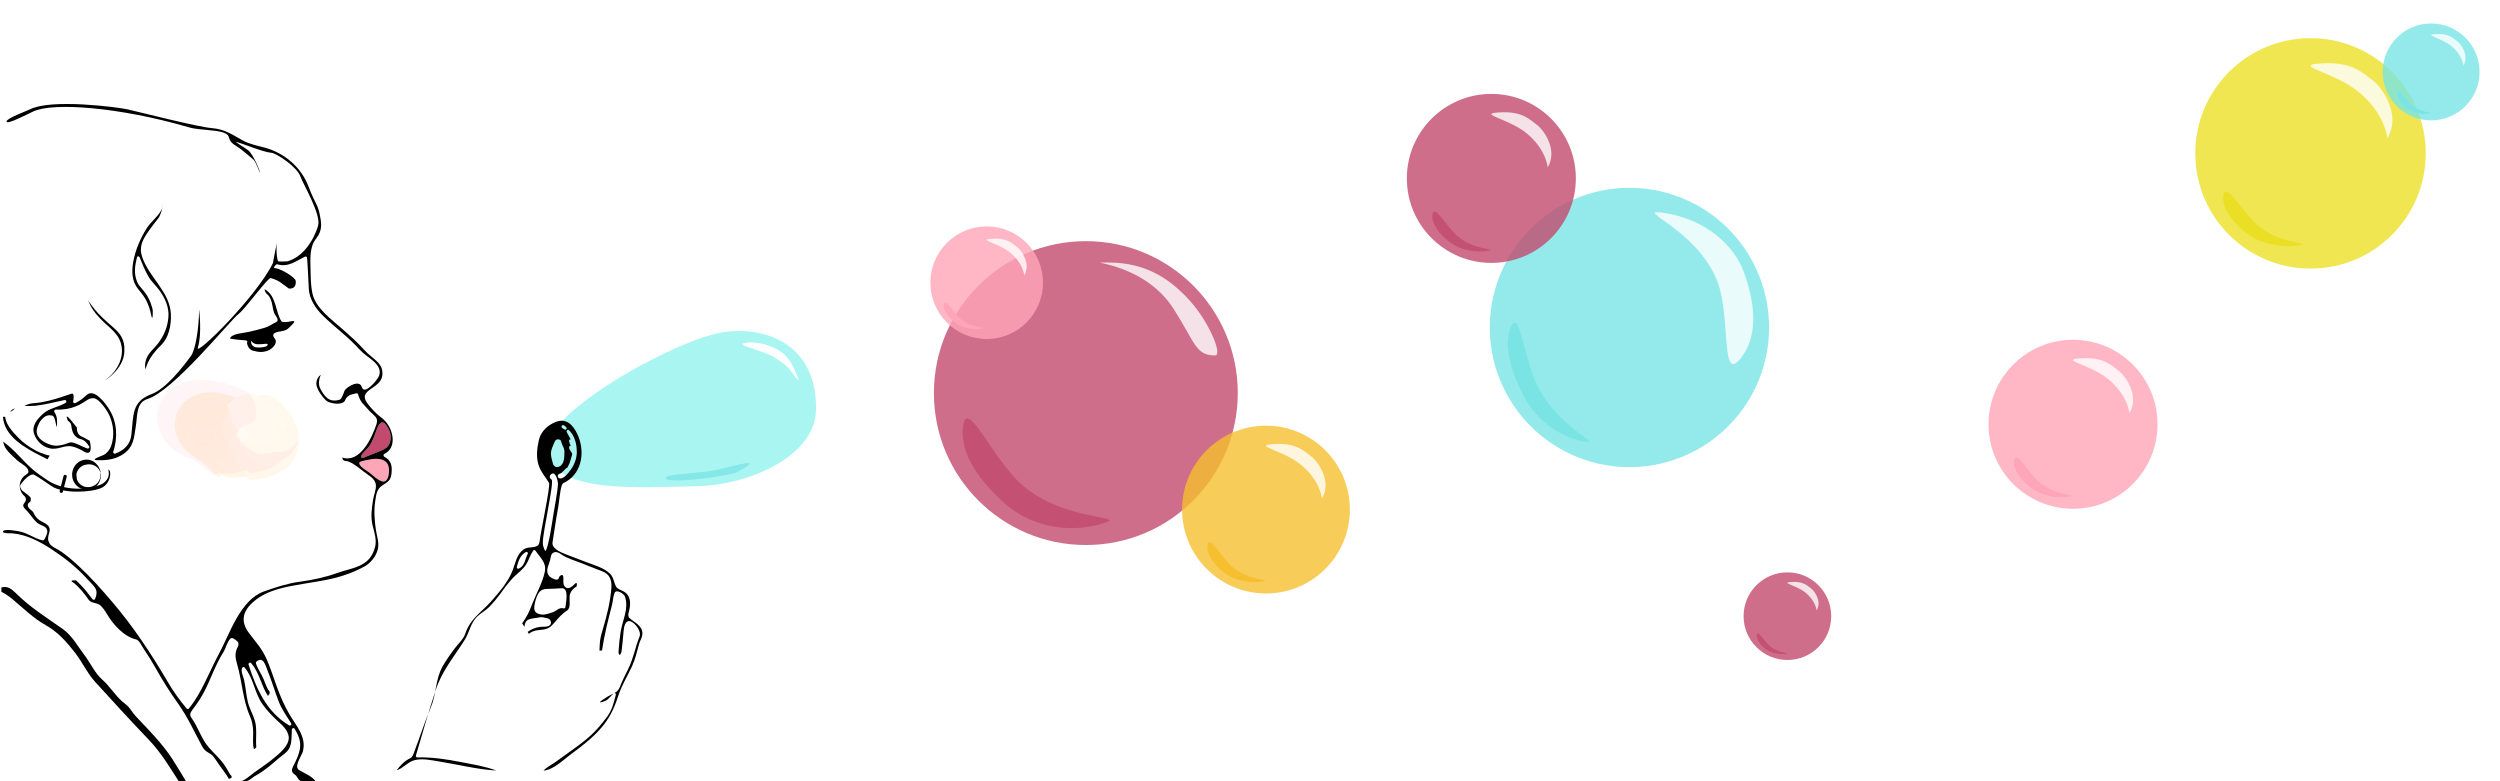 <?xml version="1.0" encoding="utf-8"?>
<!-- Generator: Adobe Illustrator 16.0.0, SVG Export Plug-In . SVG Version: 6.00 Build 0)  -->
<!DOCTYPE svg PUBLIC "-//W3C//DTD SVG 1.1//EN" "http://www.w3.org/Graphics/SVG/1.1/DTD/svg11.dtd">
<svg version="1.1" xmlns="http://www.w3.org/2000/svg" xmlns:xlink="http://www.w3.org/1999/xlink" x="0px" y="0px" width="1920px"
	 height="600px" viewBox="0 0 1920 600" enable-background="new 0 0 1920 600" xml:space="preserve">
<pattern  x="320" y="-340" width="50" height="50" patternUnits="userSpaceOnUse" id="Nueva_muestra_de_motivo_4" viewBox="0 -50 50 50" overflow="visible">
	<g>
		<polygon fill="none" points="0,0 50,0 50,-50 0,-50 		"/>
		<polygon fill="#C24A6E" points="50,0 0,0 0,-50 50,-50 		"/>
	</g>
</pattern>
<pattern  x="320" y="-340" width="50" height="50" patternUnits="userSpaceOnUse" id="Nueva_muestra_de_motivo_5" viewBox="0 -50 50 50" overflow="visible">
	<g>
		<polygon fill="none" points="0,0 50,0 50,-50 0,-50 		"/>
		<polygon fill="#FFA5B8" points="50,0 0,0 0,-50 50,-50 		"/>
	</g>
</pattern>
<g id="Capa_1">
</g>
<g id="Capa_2">
	<path opacity="0.8" fill="#94F2ED" d="M626.646,315.63c-1.17,34.237-50.133,56.973-91.98,57.792
		c-47.366,0.928-104.829,5.371-114.699-24.789c-9.216-28.156,98.809-88.211,135.654-93.534
		C591.821,249.867,628.286,267.674,626.646,315.63z"/>
	<circle opacity="0.8" fill="#C24A6E" cx="833.922" cy="301.887" r="116.692"/>
	<path opacity="0.8" fill="#FFFFFF" d="M933.31,272.961c-15.112,0.183-15.412-9.801-31.908-35.665
		c-24.183-37.917-74.39-35.603-50.103-35.674c29.693-0.085,48.372,13.672,62.479,29.313
		C929.175,248.005,938.904,272.892,933.31,272.961z"/>
	<path opacity="0.8" fill="#C24A6E" d="M739.435,329.065c2.251-26.698,22.224,22.972,45.329,43.151
		c33.873,29.581,84.711,23.14,61.425,30.039c-28.47,8.435-57.189-0.043-74.316-15.38
		C754.748,371.536,737.603,350.78,739.435,329.065z"/>
	<g>
		<path opacity="0.8" fill="#7AE4E5" d="M1351.157,290.912c-21.764,55.091-84.071,82.106-139.158,60.338
			c-55.084-21.768-82.101-84.072-60.334-139.158c21.77-55.092,84.07-82.1,139.159-60.335
			C1345.909,173.525,1372.923,235.829,1351.157,290.912z"/>
		<path opacity="0.8" fill="#FFFFFF" d="M1337.75,274.017c-16.86,22.751-8.17-29.872-18.714-57.639
			c-15.458-40.707-66.733-56.652-41.067-52.854c31.39,4.646,53.661,24.409,61.267,45.333
			C1346.835,229.775,1351.465,255.516,1337.75,274.017z"/>
		<path fill="#7AE4E5" d="M1159.983,252.063c6.911-17.899,10.058,23.492,21.275,45.327c16.442,32.015,51.444,44.535,34.607,41.557
			c-20.58-3.637-37.895-19.18-46.131-35.631C1161.498,286.865,1154.354,266.622,1159.983,252.063z"/>
	</g>
	<circle opacity="0.8" fill="#F6BF2F" cx="972.27" cy="391.359" r="64.43"/>
	<path fill="#F6BF2F" d="M927.301,419.47c0.846-10.031,10.434,8.271,19.114,15.852c12.729,11.116,32.063,9.675,23.082,11.287
		c-7.171,1.285-18.305,0.06-26.22-4.769C935.902,437.343,926.612,427.63,927.301,419.47z"/>
	<path opacity="0.8" fill="#FFFFFF" d="M1015.234,382.938c0,0-1.062-14.038-16.697-26.473
		c-13.181-10.484-36.236-14.182-21.51-15.336c18.011-1.408,23.75,4.598,30.809,10.059
		C1010.969,353.607,1023.609,368.815,1015.234,382.938z"/>
	<path opacity="0.8" fill="#EBDF26" d="M1862.971,117.794c0,48.873-39.622,88.487-88.49,88.487
		c-48.875,0-88.491-39.614-88.491-88.487c0-48.874,39.616-88.489,88.491-88.489C1823.349,29.305,1862.971,68.92,1862.971,117.794z"
		/>
	<path fill="#EBDF26" d="M1707.466,151.15c1.163-13.776,14.331,11.359,26.253,21.771c17.482,15.267,44.033,13.287,31.7,15.501
		c-9.848,1.767-25.14,0.081-36.011-6.548C1719.282,175.697,1706.521,162.355,1707.466,151.15z"/>
	<path opacity="0.8" fill="#FFFFFF" d="M1833.489,106.229c0,0-1.462-19.281-22.939-36.36
		c-18.098-14.397-49.761-19.477-29.539-21.061c24.737-1.934,32.622,6.315,42.317,13.812
		C1827.628,65.944,1844.99,86.831,1833.489,106.229z"/>
	<circle opacity="0.8" fill="#FFA5B8" cx="757.77" cy="217.107" r="43.247"/>
	<path fill="#FFA5B8" d="M724.923,234.201c0.568-6.733,7.002,5.552,12.831,10.641c8.542,7.46,21.52,6.493,15.493,7.576
		c-4.814,0.863-12.287,0.039-17.6-3.202C730.696,246.197,724.461,239.678,724.923,234.201z"/>
	<path opacity="0.8" fill="#FFFFFF" d="M786.607,211.453c0,0-0.712-9.422-11.208-17.77c-8.846-7.034-24.322-9.517-14.437-10.291
		c12.088-0.945,15.941,3.085,20.68,6.749C783.745,191.767,792.23,201.976,786.607,211.453z"/>
	<g>
		<path opacity="0.8" fill="#C24A6E" d="M1210.256,137.014c0,35.846-29.06,64.9-64.9,64.9c-35.843,0-64.901-29.055-64.901-64.9
			c0-35.844,29.059-64.899,64.901-64.899C1181.196,72.114,1210.256,101.17,1210.256,137.014z"/>
		<path opacity="0.8" fill="#C24A6E" d="M1100.056,165.33c0.853-10.104,10.51,8.331,19.256,15.969
			c12.819,11.195,32.295,9.743,23.249,11.367c-7.222,1.297-18.44,0.061-26.411-4.804
			C1108.721,183.332,1099.362,173.549,1100.056,165.33z"/>
		<path opacity="0.8" fill="#FFFFFF" d="M1188.632,128.532c0,0-1.069-14.141-16.82-26.669
			c-13.278-10.559-36.499-14.282-21.665-15.443c18.14-1.418,23.922,4.629,31.034,10.129
			C1184.335,98.985,1197.068,114.304,1188.632,128.532z"/>
	</g>
	<path opacity="0.8" fill="#FFA5B8" d="M1656.984,325.852c0,35.844-29.062,64.899-64.9,64.899
		c-35.844,0-64.902-29.056-64.902-64.899s29.059-64.898,64.902-64.898C1627.923,260.953,1656.984,290.008,1656.984,325.852z"/>
	<path fill="#FFA5B8" d="M1546.783,354.167c0.853-10.104,10.51,8.332,19.256,15.969c12.819,11.195,32.295,9.745,23.249,11.367
		c-7.222,1.296-18.439,0.061-26.411-4.804C1555.449,372.168,1546.09,362.387,1546.783,354.167z"/>
	<path opacity="0.8" fill="#FFFFFF" d="M1635.359,317.37c0,0-1.068-14.141-16.82-26.669c-13.277-10.559-36.498-14.283-21.665-15.444
		c18.141-1.419,23.923,4.631,31.034,10.131C1631.063,287.824,1643.795,303.143,1635.359,317.37z"/>
	<path fill="#FFFFFF" d="M613.404,292.614c-8.574-9.693-4.194-8.623-18.544-18.067c-9.035-5.945-35.618-10.375-19.816-11.49
		c5.472-0.385,16.259,1.014,25.426,7.58C609.486,277.1,613.404,292.614,613.404,292.614z"/>
	<path opacity="0.8" fill="#7AE4E5" d="M511.646,367.855c-3.794-3.393,16.561-4.025,30.976-5.627
		c13.895-1.542,50.081-14.18,23.461,0.355C560.605,365.572,515.687,371.471,511.646,367.855z"/>
	<g opacity="0.8">
		<g>
			<path fill="none" stroke="#000000" stroke-width="0.232" stroke-miterlimit="10" d="M1866.196,479.687"/>
		</g>
	</g>
	<path opacity="0.8" fill="#7AE4E5" d="M1904.309,55.239c0,20.552-16.663,37.215-37.216,37.215
		c-20.555,0-37.219-16.663-37.219-37.215c0-20.557,16.664-37.219,37.219-37.219C1887.646,18.02,1904.309,34.683,1904.309,55.239z"/>
	<path fill="#7AE4E5" d="M1841.114,71.475c0.491-5.792,6.026,4.777,11.043,9.158c7.352,6.421,18.521,5.588,13.333,6.52
		c-4.142,0.742-10.574,0.033-15.147-2.755C1846.083,81.799,1840.717,76.188,1841.114,71.475z"/>
	<path opacity="0.8" fill="#FFFFFF" d="M1891.909,50.373c0,0-0.612-8.107-9.645-15.292c-7.611-6.056-20.931-8.192-12.427-8.86
		c10.405-0.812,13.723,2.656,17.8,5.812C1889.447,33.431,1896.748,42.215,1891.909,50.373z"/>
	<path d="M7.83,316.463c1.29-0.735,2.528-1.691,3.746-2.706C9.739,313.975,8.517,315.006,7.83,316.463z"/>
	<g id="XMLID_1_">
		<g>
			<path fill="url(#Nueva_muestra_de_motivo_5)" d="M292.89,369.5c-3.35-1.28-6.34-4.2-9.1-6.46c-1.85-1.51-8.42-4.95-7.79-7.63
				c0.28-1.18,3.55-1.57,5.45-2.03c11.88-2.88,16.49,0.851,17.21,5.95C299.1,362.5,298.54,371.66,292.89,369.5z"/>
			<path fill="url(#Nueva_muestra_de_motivo_4)" d="M289.22,330.25c4.11-11.25,7.69-3.22,9.11-0.92c2.44,3.96,2.46,11.22-1.51,14.43
				c-2.23,1.8-4.72,2.601-7.37,3.63c-3.57,1.4-7.13,2.86-10.7,4.29c-0.57,0.23-1-0.029-1.23-0.439c-0.28-0.32-0.39-0.79-0.09-1.28
				c2.13-3.49,4.56-4.74,6.79-8.18C286.19,338.73,287.99,333.61,289.22,330.25z"/>
			<path d="M264.51,300.18c0,0,0,0,0,0.011c-0.01,0.01-0.02,0.01-0.02,0.02C264.5,300.2,264.5,300.19,264.51,300.18z"/>
			<path d="M83.21,360.58c2.9,1.08,1.64,10.81-5.07,14.02c-7.81,3.73-29.81,4.73-38.67-1.33c-4.4-3.01-8.6-5.96-13.08-8.579
				c-3.18-1.87-9.24,5.409-10.62,7.54c-0.24,0.369-0.33,0.75-0.33,1.13l-0.28,0.01c-0.07-3.37,1.55-6.71,4.69-8.75
				c1.6-1.04,2.35-1.62,1.83-3.5c-0.81-2.96-6.67-5.74-8.93-7.97c-4.49-4.431-9.33-7.91-10.32-13.87
				c8.38,5.689,15.25,14.93,22.93,21.45c3.58,3.039,7.47,5.64,11.36,8.26c9.78,6.569,26.26,8.54,40.02,3.439
				c4.11-1.52,7.42-5.449,6.78-9.72C83.42,362,83.31,361.29,83.21,360.58z"/>
			<path d="M298.66,359.33c-0.72-5.1-5.33-8.83-17.21-5.95c-1.9,0.46-5.17,0.851-5.45,2.03c-0.63,2.68,5.94,6.12,7.79,7.63
				c2.76,2.26,5.75,5.18,9.1,6.46C298.54,371.66,299.1,362.5,298.66,359.33z M298.33,329.33c-1.42-2.3-5-10.33-9.11,0.92
				c-1.23,3.36-3.03,8.48-5,11.53c-2.23,3.439-4.66,4.689-6.79,8.18c-0.3,0.49-0.19,0.96,0.09,1.28c0.23,0.41,0.66,0.67,1.23,0.439
				c3.57-1.43,7.13-2.89,10.7-4.29c2.65-1.029,5.14-1.83,7.37-3.63C300.79,340.55,300.77,333.29,298.33,329.33z M190.9,510.41
				c5.9,18.58,13.75,36.24,31.08,46.67c0.54,0.33,1.05,0.15,1.38-0.21c0.29-0.26,0.45-0.63,0.34-1.05c0-0.011-0.01-0.021-0.01-0.04
				c-0.03-0.101-0.05-0.19-0.11-0.3c-0.02-0.021-0.03-0.04-0.04-0.061c-0.01-0.01-0.01-0.02-0.01-0.02
				c-3.37-5.49-7.23-10.681-9.53-16.74c-2.93-7.68-5.24-15.57-8.35-23.2c-1.71-4.19-3.26-11.92-8.81-7.26
				c-0.31,0.26-0.41,0.76-0.3,1.14c1.22,4.34,4.48,8.46,6.15,12.79c0.65,1.7,1.28,3.49,2.06,5.14c0.37,0.78,0.74,1.57,1.11,2.36
				c1.73,1.58,1.7,3.18-0.1,4.78c-5.31-8.11-6.36-17.641-12.91-25.13C192.08,508.39,190.55,509.32,190.9,510.41z M234.12,197.14
				c-7.06,3.471-12.85,8.341-21.2,5.841c-1.14-0.341-3.28,3.01-2.14,2.949c3.47-0.18,13.5,5.391,16.1,9.051
				c0.47,1.1,1.12,7.09-5.01,6.64c-6.58-4.601-6.91-5.98-14.03-8.08c-1.92-0.57-19.54,23.65-24.5,27.46
				c-6.83,5.25-49.84,59-70,65.42c-8.89,2.83-7.63,12.18-9.03,20.89c-1.38,8.551-1.47,15.65-9.19,21.11
				c-5.55,3.92-11.65,5.04-18.19,5.04c-0.57,0-1.15,0-1.73-0.02c-2.25-0.061-2.74-0.41-2.33-0.891c0.84-0.96,5.35-2.439,6.71-3.13
				c2.65-1.35,4.89-4.24,5.83-7.02c2.56-7.62,1.88-15.69-1.24-23.03c-1.57-3.7-7.79-13.11-12.23-13.55
				c-3.03-0.301-5.51,1.779-7.96,3.33c-4.12,2.619-8.47,4.21-13.04,4.96c-2.65,0.43-5.38,0.59-8.18,0.489
				c-0.88-0.02-1.47,1.021-1.01,1.761c2.45,3.939,2.09,6.649,2.03,10.649c-0.04,3.08-1.41-4.18-1.54-4.52
				c0,0.029,0.01,0.13,0.03,0.3c-0.21-1.15-0.88-3.21-2.11-3.57c-6.12-1.75-10.45,4.83-11.73,9.891
				c-1.59,6.29,4.07,10.149,9.29,12.09c3.33,1.24,5.77,1.399,9.21,0.68c7.58-1.56,5.9-3.8,13.7-0.22c2.2,1.01,4.22,2.02,6.51,2.81
				c0.95,0.32,1.89-0.89,1.32-1.72c-1.49-2.2-3.34-4.71-6.12-5.37c-5.41-1.29-7.05-5.61-7.55-10.36c-0.08-0.75-0.35-1.76-0.91-2.329
				c-0.55-0.561-0.96-1.2-1.68-1.48c-1.28-2.9-1.34-3.92-0.2-3.05c1.15,0.87,3.51,3.63,7.09,8.28c-0.06,0.76-0.04,1.52,0.08,2.27
				c0.79,3.12,2.28,4.14,5.21,5.31c1.54,0.851,3.08,1.69,4.61,2.54c1.27,6.141,0.72,9.21-1.67,9.21c-1.14,0-2.69-0.699-4.65-2.09
				c-2.53-1.199-4.49-2.189-7.28-2.8c-6.07-1.33-11,3.061-17.55,1.37c-5.61-1.44-9.77-5.65-11.64-11.02
				c-2.18-6.25,2.64-11.58,6.77-15.381c4.81-4.42,11.92-5.149,17.46-8.479c1.18-0.71,0.38-2.4-0.9-2.14
				c-7.34,1.47-14.57,3.529-22.03,4.35c-2.9,0.31-5.84,0.28-8.77,0.16c2.07-1.12,4.36-1.931,7.32-2.13
				c7.17-0.49,14.21-2.46,21.02-4.63c2.63-0.841,5.2-1.851,7.85-2.62c2.68-0.78,1.32,5.43,1.25,6.159
				c-0.1,0.94,1.04,1.37,1.75,1.011c3.27-1.66,5.78-3.5,8.42-6.03c6.31-6.04,15.49,7.61,17.69,11.14
				c6.04,9.69,6.44,21.74,2.93,32.33c-0.27,0.8,0.61,1.75,1.44,1.44c6.8-2.59,11.58-6.82,12.47-14.41
				c1.75-14.98,0.05-25.64,15.38-31.25c11.04-4.04,23.89-20.53,30.42-29.42c3.22-4.38,6.18-20.521,6.18-35.66
				c0.13,0.53,2.39,18.96-0.94,29.33c-2.42,7.59,45.02-38.93,57.74-65.06c-0.2,0.21,2.96-15.74,3.13-16.301
				c0,0.04-0.07,0.46-0.24,1.36c-0.45,2.37-0.18,12.11,1.13,13.67c0.26,0.311,6.55,0.13,6.93,0.04
				c11.88-3.03,20.65-16.47,23.73-27.64c2.32-8.41-11.72-32.051-13.52-37.29c-2.7-7.87-18.75-18.19-22.48-18.45
				c-6.15-0.42-24.04-7.92-27-8.33c-1.01-0.14,8.27,5.56,9.27,6.41c4.22,3.56,9.2,16.229,9.07,17.26
				c-0.58-0.76-3.13-8.45-5.05-10.09c-3.26-2.78-6.6-5.68-10.02-8.271c-3.72-2.819-7.72-3.989-8.86-8.97
				c-1.02-4.47-11.32-4.88-14.53-5.3c-6.07-0.81-10.67-0.66-16.54-2.37c-52.67-15.34-104-19.34-119.34-12
				C20.09,88.17,5,96.06,5,93.31c0-2.5,15.92-8.229,18-9.31c16-8.33,66.96-1.8,75,0c10.17,2.28,53.45,13.45,64.75,14.39
				c9.81,0.82,15.26,4.761,23.41,9.33c5.34,2.99,11.4,4.09,17.23,5.681c15.35,4.18,28.01,15.189,33.61,29.93
				c5,13.16,6.89,13.29,8.47,20.939c1.2,5.78,2.18,10.99-0.94,16.381c-1.31,2.27-3.23,4.17-4.19,6.649
				c-2.36,6.15-2.01,12.09-1.87,18.58c0.14,6.4,0.12,13.38,1.52,19.63c2.53,11.311,14.87,20,22.94,27.17
				c5.75,5.11,11.57,10.15,16.67,15.931c6.17,7,15.4,9.989,13.97,20.06c-1.44,10.1-19.32,10.53-11.43,21.061
				c3.18,4.239,6.89,8.17,11.17,11.329c8.1,6,12.84,22.29,1.79,27.62c-0.8,0.38-0.72,1.61,0,2.011c5.47,3.079,6.07,6.93,5.63,12.47
				c-0.46,5.82-2.7,6.74-7.21,9.729c-4.23,2.801-4.57,6.91-5.31,11.69c-1.17,7.59-0.63,15.26,0.55,22.79
				c0.79,5.04,2.59,9.37,1.38,14.54c-1.18,5.06-5.53,10.55-9.9,12.95c-17.12,9.359-31.05,10.75-47,13.479
				c-13.46,2.311-27.87,4.47-38.63,13.84c-7.96,6.931-10.17,14.801-3.66,23.63c4.62,6.271,9.43,11.301,12.87,18.431
				c3.59,7.41,5.92,15.43,8.77,23.13c2.72,7.35,5.73,14.5,9.72,21.26c5.28,8.95,13.28,17.41,10.25,28.63
				c-0.71,2.641-5.81,9.851-3.98,12.971c0.66,1.119,1.51,1.369,2.61,2.01c4.25,2.45,8.07,3.76,11.22,7.76c-2.5,0-5.01,0-7.51,0
				c-4.28,0-4.65,0.12-6.67-3.07c-0.14-0.22-0.83-1.439-1.43-1.8c-4.48-2.67-2.16-5.51-0.38-9.13c5.14-10.45,5.92-16.36-0.1-26.27
				c-0.63-1.021-2.12-0.551-2.18,0.59c-0.25,4.54,0.12,9.939-1.85,14.14c-1.54,3.31-6.05,5.96-8.66,8.24
				c-5.16,4.51-10.23,8.93-16.21,12.34c-1.37,0.78-2.81,1.56-4.01,2.6c-3.03,2.601-6.18,2.811-9.73,2.801
				c1.14-0.811,2.06-0.421,3.65-1.341c2.81-1.63,5.21-3.84,7.83-5.76c4.42-3.25,9.07-6.2,13.34-9.66
				c4.72-3.83,15.29-11.609,12.95-19.279c-1.23-4.03-3.72-6.641-6.81-9.42c-4.92-4.431-9.33-8.86-13.15-14.311
				c-6.07-8.689-6.79-20.02-13.66-28.06c-0.62-0.721-1.68-0.24-1.96,0.51c-1.01,2.8,1.06,6.479,1.64,9.3
				c1.07,5.23,1.55,10.561,2.63,15.8c1.11,5.41,3.97,9.92,5.56,15.141c1.97,6.5,0.41,14.12,1.18,20.819
				c-0.2-1.729-2.3,5.67-2.55-4.3c-0.07-2.76,0.18-5.54,0.1-8.32c-0.12-3.739-0.82-7.85-2.35-11.25
				c-5.68-12.67-6.05-26.76-9.94-40.06c-1.51-5.18-2.12-8.86,0.77-14.1c0.31-0.57,0.16-1.601,0.16-2.091
				c0-1.479-2.56-2.84-3.55-3.579c-0.61-0.45-1.86-0.69-2.48-0.11c-2.8,2.67-3.47,7.35-5.59,10.68
				c-5.91,9.271-9.38,19.9-14.38,29.69c-2.63,5.14-5.83,9.819-9.33,14.42c-1.44,1.89-2.41,3.75-0.8,5.99
				c5.26,7.26,7.52,16.06,13.45,22.899c4.06,4.681,8.46,8.34,12.04,13.57c1.54,2.25,2.86,4.66,4.19,7.04
				c2.06,1.97,1.73,3.1-0.99,3.39c-0.77-1.53-1.68-2.97-2.72-4.319c-2.82-4.04-5.78-7.921-8.51-12.03
				c-2.56-3.86-6.36-3.33-9.07-8.351c-5.99-11.069-11.08-22.5-18.41-32.79c-6.51-9.14-12.27-18.319-17.77-28.1
				c-2.72-4.84-5.61-9.54-8.76-14.1c-1.09-1.57-3.49-6.78-5.75-7.271c-9.38-2.05-17.63-11.31-22.47-19.439
				c-1.51-2.521-2.94-4.771-5.13-6.74c-2.57-2.3-7.07-1.38-9.09-4.46c-3.04-4.63-6.73-8.82-10.85-12.51
				c-3.25-1.69-2.81-2.431,1.33-2.25c1.34,1.25,2.64,2.55,3.89,3.89c3.14,3.25,5.91,6.88,8.62,10.49c0.46,0.6,1.63,0.899,2.02,0
				c3.29-7.71-0.77-9.66-6.4-15.86c-8.03-8.85-17.29-16.08-27.25-22.6c-8.85-5.79-19.16-11.13-29.88-12.021
				c-0.76-0.06-7.19,0.23-7.19-1.21c0-2.77,11.75-0.439,12.18-0.36c6.64,1.091,11.96,5.631,18.28,6.94c0.5,0.11,1.05-0.06,1.31-0.53
				c0.95-1.71,2.66-5.02,2.3-6.91c-0.67-3.649-4.61-3.64-7.4-5.789c-3.55-2.75-5.76-7.15-9.04-10.25
				c-4.99-4.721,0.97-4.9-0.09-8.771c-0.16-0.59-0.48-1.28-0.95-1.69c-2.42-2.1-3.62-4.89-3.67-7.649l0.28-0.01
				c0,0.97,0.6,1.92,1.04,2.689c0.4,0.7,1.15,1.15,1.79,1.61c2.88,2.07,4.48,3.5,5.27,4.55c0.19,0.86,0.19,1.78-0.04,2.79
				c-1,0.9-2.65,1.64-2.05,3.83c0.65,2.36,3.5,2.96,4.51,5.35c0.82,1.95,2.49,4,4.2,5.2c3.35,2.34,9.52,3.5,7.68,9.65
				c-0.99,3.25-1.52,5.319,0.18,8.29c1.48,2.56,5.7,4.149,7.99,5.66c5.28,3.46,10.03,7.68,14.65,11.949
				c9.26,8.561,17.62,18.061,25.79,27.65c16.23,19.05,29.67,39.46,42.34,61.03c4.31,7.33,9.09,14.109,14.6,20.569
				c0.38,0.45,1.27,0.471,1.65,0c10.15-12.529,15.43-27.859,23.03-41.92c8.54-15.76,16.3-41.37,34.56-48.02
				c8.51-3.101,18.49-6.26,27.43-7.471c9.75-1.319,19.34-3.289,28.6-6.619c12.1-4.351,25.44-4.4,29.41-20.141
				c1.36-5.38-0.54-11.06-1.86-16.22c-1.67-6.48-0.73-13.65,0.32-20.12c0.56-3.43,2.46-7.72,2.14-11.189
				c-0.5-5.29-5.94-7.431-9.72-10.58c-2.47-2.051-4.96-3.931-7.68-5.641c-0.74-0.47-1.51-0.859-2.31-1.189
				c-0.72-0.301-1.44-0.601-2.16-0.9c-2.27-0.08-3.58-0.34-3.92-2.78c13.53,4.46,22.62-14.72,26.17-25.39c1.34-4.04-0.08-5.65-2.8-8
				c-2.67-2.31-4.33-4.6-6.5-6.83c-3.12-3.22-3.72-5.09-4.74-8.28c-0.21-0.63-0.8-0.97-1.44-0.819c-3.04,0.71-5.27,0.989-7.42,3.35
				c-1.04,1.15-0.85,2.37-2.18,3.37c-2.94,2.2-9.11,1.06-12.08-0.24c-2.32-1.02-5.1-5.2-6.4-7.1c-1.1-1.74-1.91-3.601-2.45-5.61
				c-0.54-4.22,1.8-7.08,3.37-7.939c-1.37,2.77-2.13,7.35-0.53,10.35c3.34,6.29,6.88,11.26,15.1,8.66c1.5-0.47,3.53-6.48,3.53-6.72
				c0-0.011,0-0.011,0-0.011c1.72-3.21,11.61-8.87,13.28-3.05c0.19,0.66,0.75,1.521,1.37,1.89c3.12,1.82,11.33-7.93,12.16-10.93
				c2.42-8.83-9.5-13.29-14.81-19.28c-8.68-9.779-19.3-17.359-28.6-26.46c-5.52-5.39-10.46-12.899-10.76-20.81
				c-0.3-7.82-0.79-15.57-1.27-23.39C235.82,197.23,234.94,196.73,234.12,197.14z"/>
		</g>
	</g>
	<path d="M31.443,350.185c1.681,0.835,3.353,1.689,5.014,2.562c0.565-0.961,1.129-1.92,1.692-2.881
		c-1.346-0.197-2.657-0.541-3.932-1.027c-2.358-0.857-4.758-1.729-6.97-2.934c-4.896-2.666-9.53-5.885-13.389-9.948
		c-4.014-4.226-8.407-8.785-9.718-14.599c-0.083-0.367-0.126-0.787-0.134-1.238c-0.552,0.056-1.127,0.048-1.724-0.011
		C3.216,335.102,19.208,344.02,31.443,350.185z"/>
	<path fill-rule="evenodd" clip-rule="evenodd" d="M1.07,451.193c4.686-1.562,8.366,1.625,10.822,4.092
		c10.779,10.816,23.58,18.867,35.932,27.51c7.517,5.258,11.575,13.139,16.868,20.078c4.764,6.246,8.064,13.972,13.79,19.027
		c6.642,5.864,10.833,13.8,18.09,19.024c3.075,2.214,4.863,6.135,7.545,8.991c10.034,10.684,20.503,20.996,28.493,33.405
		c3.865,6.001,7.458,12.173,11.173,18.271c-1.83,0-3.659,0-5.489,0c-7.504-11.633-14.497-23.568-24.217-33.684
		c-13.946-14.521-27.518-29.401-41.067-44.294c-6.04-6.64-9.727-14.963-15.223-22.099c-6.538-8.488-13.358-16.189-22.827-21.486
		c-9.466-5.295-17.163-13.004-25.43-19.903c-2.643-2.207-5.44-4.06-8.461-5.64C1.07,453.391,1.07,452.291,1.07,451.193z"/>
	<path fill-rule="evenodd" clip-rule="evenodd" d="M131.248,241.543c-0.644-17.404-16.517-28.09-22.003-44.034
		c-2.773-8.062,0.332-13.576,5.136-20.378c2.35-3.325,4.834-6.531,7.367-9.719c1.371-1.691,3.684-9.008,3.537-10.922
		c-0.003,0.68-0.053,1.354-0.15,2.022c-1.978,6.62-9.11,11.295-12.705,17.167c-4.754,7.765-8.516,16.427-10.1,25.447
		c-1.336,7.605-1.161,15.011,4.081,21.27c2.371,2.832,4.716,5.787,6.292,9.154c1.575,3.365,2.69,6.719,3.396,10.379
		c1.215,6.307,1.546-2.793,1.027-4.758c-1.527-5.775-3.849-10.538-7.818-15.015c-1.524-1.718-3.061-3.447-3.962-5.601
		c-2.612-6.25-1.821-12.329-0.183-18.721c-0.027-0.344,0.14-0.608,0.408-0.767c0.52-0.405,1.375-0.165,1.616,0.46
		c0.012,0.024,0.032,0.039,0.042,0.064c2.033,4.961,4.084,10.24,6.819,14.881c2.31,3.922,5.64,6.781,8.307,10.394
		c4.274,5.79,7.584,13.075,7.007,20.466c-0.606,7.76-3.252,14.135-7.906,20.322c-3.009,4.001-7.879,7.623-9.245,12.587
		c-0.858,2.374-1.025,4.837-0.501,7.389c0.597-0.28,0.501-7.389,12.047-18.614C129.66,259.279,131.557,249.91,131.248,241.543z"/>
	<path fill-rule="evenodd" clip-rule="evenodd" d="M95.524,269.51c0.776-17.619-13.945-17.318-27.874-38.881
		c0.68,1.486,1.362,2.974,2.042,4.46c1.183,2.146,2.554,4.169,4.113,6.067c2.229,2.597,4.557,5.077,7.11,7.362
		c4.211,3.769,9.213,7.89,11.328,13.343c4.294,11.074-1.688,22.98-10.895,29.617C78.258,293.706,95.545,284,95.524,269.51z"/>
	<path d="M471.056,532.572c-3.018,1.513-5.712,3.101-8.644,5.169c-4.794,3.382,2.72,0.76,3.974-0.347
		C468.107,535.879,469.589,534.331,471.056,532.572z"/>
	<path d="M483.239,474.448c-0.866-0.854-0.775-2.831-0.479-3.854c1.684-5.81,2.389-13.326-4.308-16.627
		c-1.7-0.836-4.291-1.693-5.313-3.51c-1.77-3.145-1.823-7.068-4.539-9.75c-4.918-4.856-12.551-6.701-18.868-9.185
		c-5.093-2.003-10.227-3.894-15.323-5.884c-4.042-1.578-10.844-4.433-10.055-9.139c1.186-7.076,2.311-15.848,4.292-26.684
		c0.955-5.225,1.218-11.771,2.746-16.85c0.644-2.138,1.814-2.067,3.775-3.265c12.572-7.679,14.082-24.455,8.023-36.759
		c-3.254-6.608-8.318-12.121-16.458-8.86c-6.15,2.462-11.439,7.347-12.92,14.034c-1.392,6.285-2.216,13.239-0.029,19.48
		c1.829,5.219,5.047,8.648,7.884,13.238c1.253,2.023-6.669,38.926-7.273,45.144c-0.101,1.034-0.676,2.698-1.669,3.243
		c-3.388,1.859-7.551,0.457-10.792,2.873c-5.245,3.906-6.015,10.226-8.221,15.939c-3.416,8.844-10.424,16.947-16.656,23.961
		c-7.662,8.625-15.882,13.084-19.704,24.661c-1.428,4.324-5.8,8.161-8.384,11.644c-3.214,4.327-6.335,8.75-9.01,13.438
		c-5.717,10.019-4.628,20.92-9.044,31.437c-4.8,11.435-8.5,23.118-12.921,34.64c-0.621,1.618-1.234,3.71-2.964,4.523
		c-4.603,2.167-7.489,5.437-10.4,9.243c4.928-1.41,8.558-6.6,14.103-7.875c5.904-1.359,12.677,0.161,18.544,1.105
		c14.762,2.374,29.117,6.122,43.909,6.959c-8.756-3.28-18.116-4.724-27.288-6.521c-11.076-2.168-22.105-3.854-33.418-3.569
		c-0.709,0.018-1.258-0.718-1.061-1.394c5.042-17.229,9.644-33.352,15.234-50.4c4.869-14.851,14.136-25.543,22.271-38.496
		c3.698-5.889,4.479-13.021,9.574-17.895c2.923-2.797,6.643-4.624,9.483-7.591c2.865-2.994,5.513-6.109,7.964-9.46
		c3.944-5.394,7.668-10.775,12.726-15.203c4.484-3.926,7.225-6.283,9.487-11.853c0.924-2.28,1.945-4.315,3.225-6.433
		c0.445-0.734,1.448-0.688,1.902,0c3.49,5.282,8.604,9.064,7.144,16.167c-1.664,8.101-6.235,16.11-9.295,23.829
		c-1.552,3.911-3.115,7.941-5.338,11.532c-0.846,1.452-1.769,2.853-2.769,4.202c0.586,0.92,1.173,1.842,1.76,2.762
		c0.197-2.501,1.021-4.939,3.597-5.826c2.453-0.846,5.253-0.895,7.786-1.465c2.484-0.559,3.711,0.33,6.079,0.629
		c2.822,0.355,4.236,4.551,1.204,5.929c-2.076,0.944-4.289,0.483-6.505,0.735c-3.643,0.415-6.807,1.674-9.709,3.849
		c0.316,0.497,0.632,0.993,0.947,1.489c0.945-0.828,2.003-1.461,3.175-1.9c1.319-0.619,4.27-1.011,5.724-1.127
		c5.85-0.464,7.586-1.854,11.246-6.158c2.639-3.105,5.467-6.41,9.003-8.555c3.371-2.043,1.785-8.387,2.167-11.452
		c0.161-1.292,0.916-3.226,1.818-4.192c1.387-1.487,1.683-1.908,3.517-2.968c0.692-3.211-0.121-3.544-2.443-0.997
		c-2.135,2.08-5.15,3.695-7.159,0.267c-1.561-2.663,0.963-9.774-2.692-7.731c-1.762,0.986-0.855,3.217-3.134,3.217
		c-1.531,0-4.584-1.626-5.504-2.669c-3.912-4.437,0.378-9.376,1.004-14.372c0.584-4.658,4.276-5.182,7.704-2.689
		c4.623,3.359,10.807,4.968,16.102,7.092c5.197,2.086,10.396,4.158,15.642,6.125c6.064,2.273,7.656,7.042,7.17,13.121
		c-0.84,10.49-3.332,20.605-6.323,30.673c-1.219,4.102-2.457,8.093-2.604,12.413c-0.042,1.605-0.108,3.209-0.2,4.812
		c0.658-0.052,1.317-0.105,1.976-0.157c0.886-5.917,1.978-11.791,3.342-17.617c1.364-5.82,2.843-11.607,4.325-17.399
		c0.775-3.034,0.752-6.423,1.997-9.247c1.352-3.063,7.244,0.838,7.896,2.792c3.232,9.688-1.9,17.983-3.341,27.601
		c-0.702,4.691-1.207,9.39-1.514,14.123c-0.299,4.595,1.915,3.568,2.325,0.047c0.591-5.082,1.166-10.161,1.531-15.268
		c0.185-2.576,1.16-9.068,5.619-7.282c3.292,1.319,8.215,7.63,6.668,11.431c-3.319,8.151-4.712,16.982-8.698,24.924
		c-2.325,4.633-4.572,9.114-6.471,13.935c-0.575,1.463-1.824,3.463-3.339,4.178c-0.291,0.138-0.555,0.279-0.838,0.415
		c0.644,0.029,1.273,0.699,1.086,1.407c-1.797,6.808-2.868,11.887-7.205,17.544c-3.741,4.883-7.653,9.711-12.238,13.838
		c-5.637,5.069-11.858,9.429-17.997,13.864c-3.16,2.282-6.326,4.557-9.49,6.832c-1.396,1.005-6.867,3.936-8.586,6.2
		c8.068-0.883,14.796-8.069,21.233-12.786c7.794-5.713,15.458-11.599,21.943-18.807c7.32-8.137,10.885-15.633,14.219-25.909
		c2.591-7.987,6.952-14.943,10.48-22.505c2.638-5.653,3.844-11.413,5.514-17.362c0.82-2.924,2.529-4.764,2.529-8.037
		C493.357,480.238,486.785,477.938,483.239,474.448z M405.336,425.297c-0.022,0.063-0.024,0.123-0.059,0.188
		c-2.282,4.153-1.947,8.826-6.743,11.164c-0.838,0.408-1.894-0.258-1.617-1.244c1.318-4.721,2.354-8.578,6.704-11.321
		c0.154-0.138,0.326-0.216,0.51-0.236c0.394-0.085,0.741,0.083,0.975,0.368c0.035,0.034,0.062,0.071,0.092,0.11
		c0.021,0.032,0.04,0.064,0.059,0.099c0.124,0.205,0.18,0.442,0.133,0.704C405.381,425.186,405.355,425.24,405.336,425.297z
		 M436.406,330.104c0.06,0.006,0.117,0.016,0.174,0.034c0.018,0.006,0.034,0.017,0.051,0.024c0.143,0.056,6.121,4.783,6.307,15.921
		c0.591,8.664-4.832,15.062-6.568,17.177c-3.552,4.33-5.847,4.563-7.022,3.986c-0.168,0.14-2.986-2.625,1.635-3.906
		c1.353-1.216,2.638-2.512,3.89-3.828c0.206-0.219,0.531-0.324,0.847-0.314c0.625-1.182,1.273-2.517,1.887-3.93
		c0.605-2.068,1.212-4.135,1.819-6.202c0.433-1.479-2.981-3.815-2.255-5.974c0.195-0.58,0.746-0.918,1.354-0.769
		c-0.499-0.123-1.408-2.868-1.508-3.546c-0.115-0.787,0.626-1.469,1.284-1.404c-1.027-1.912-2.197-3.776-3.055-5.609
		c-0.024-0.051-0.021-0.1-0.037-0.15c-0.017-0.047-0.024-0.092-0.034-0.139c-0.019-0.096-0.032-0.189-0.026-0.28
		c0.004-0.062,0.018-0.117,0.031-0.177c0.017-0.07,0.032-0.139,0.061-0.205C435.442,330.339,435.923,330.014,436.406,330.104z
		 M431.41,327.057c1.139-1.514,2.546,0.248,3.48,1.073c0.044,0.038,0.059,0.083,0.094,0.122c0.014,0.021,0.03,0.037,0.043,0.059
		c0.288,0.38,0.24,0.808-0.002,1.142c-0.013,0.022-0.032,0.041-0.046,0.063c-0.032,0.039-0.058,0.08-0.095,0.115
		c-0.306,0.365-0.801,0.553-1.328,0.229C432.842,329.419,430.496,328.271,431.41,327.057z M425.948,339.345
		c0.462-1.217,1.684-2.229,3.068-1.921c2.536,0.566,1.752,2.111,2.771,4.115c1.184,2.324,2.078,4.273,1.628,6.854
		c0.17,3.971-0.662,10.046-5.622,10.299c-1.471,0.074-2.798-1.197-3.13-2.557c-0.587-2.412-1.601-5.336-1.55-7.811
		C423.188,344.832,424.756,342.486,425.948,339.345z M420.305,452.283c3.658-0.137,7.26-0.195,10.911-0.52
		c6.167-0.549,3.25,11.617,3.045,14.395c-0.052,0.708-0.663,1.258-1.393,1.061c-3.48-0.937-5.221,1.828-8.126,2.899
		c-2.425,0.895-4.775,1.651-7.35,1.915c-4.488-0.166-7.67-1.438-7.021-6.439c0.419-3.225,2.066-10.112,5.172-12.1
		C416.969,452.58,418.636,452.346,420.305,452.283z M418.94,423.206c-0.073,0.194-2.072-2.716-2.059-6.376
		c0.031-8.978,9.039-47.121,6.688-48.557c-1.879-1.146-1.833-3.237,0.171-4.412c3.197-1.873,4.812,6.121,4.774,7.577
		c-0.134,5.362-2.952,20.382-3.365,22.844C424.46,398.397,421.468,419.971,418.94,423.206z"/>
	<path d="M433.461,327.188c-0.148-0.213-0.357-0.245-0.063-0.043C433.417,327.159,433.44,327.172,433.461,327.188z"/>
	<g opacity="0.9">
		<path fill="#FFFCF8" d="M175.927,329.861l-0.571-0.492c-0.116,1.091-0.327,2.236-0.645,3.454c-0.88,1.485,1.228,2.223,3.383,3.375
			C178.595,334,178.235,331.886,175.927,329.861z"/>
		<path fill="#FFFAF2" d="M166.076,304.365c-0.496,0.405-0.975,0.812-1.425,1.221c0.06,0.086,0.116,0.178,0.17,0.291
			C165.231,305.36,165.655,304.857,166.076,304.365z"/>
		<path fill="#FFFCF8" d="M169.13,321.893c1.672,0.863,2.778,0.053,4.079,0.002c-0.603-1.157-1.087-2.464-1.364-4.008
			c-0.39-1.616-1.024-3.118-1.87-4.53c-0.626,0.315-1.533,0.699-2.344,0.506c0.432,0.577,0.418,0.579,1.006,0.246
			c-0.586,0.338-1.757,1.013-1.757,1.013c0.322,1.482,2.603,2.53,4.054,2.491c-0.916,0.518-2.189,1.283-3.191,1.925
			c0.266,0.525,0.542,1.039,0.825,1.543c0.374,0.205,0.753,0.388,1.082,0.482L169.13,321.893z"/>
		<path fill="#FFFCF8" d="M178.862,351.648l-0.029-0.595c-0.392,0.556-0.874,1.003-1.286,1.428c0.073,0.676,0.145,1.347,0.186,2.006
			c0.188-0.248,0.404-0.494,0.623-0.721l-0.171,0.757c-0.121,0.331-0.253,0.653-0.442,0.922l0.001,0.066
			c-0.008,0.363,0.01,0.724-0.026,1.067c0.085-0.335,0.167-0.67,0.236-1.005c0.165,0.278,0.114,1.104,0.549-0.164
			c0.219-0.599,0.345-1.178,0.376-1.794C178.936,353.005,178.923,352.359,178.862,351.648z"/>
		<path fill="#FFFCF7" d="M192.833,334.953c0.016,0,0.007,0.002-0.014-0.005c0.142,0.024,0.021-0.046-0.64,0.197
			c-0.164,0.061-0.31,0.136-0.442,0.222c-0.111,0.08-0.443,0.218-0.62,0.343c-0.428,0.264-0.682,0.541-1.199,0.914
			c0.502-0.361-0.051-0.055-0.89,0.85c-0.156,0.21-0.549,0.545-0.858,0.893c-0.328,0.356-0.659,0.758-0.977,1.201
			c-0.135,0.211-0.357,0.475-0.577,0.75c-0.213,0.271-0.425,0.554-0.631,0.846c-0.433,0.597-0.83,1.147-1.282,1.855l-0.374,0.421
			l0.094-0.182l0.247-0.335c0.124-0.247,0.242-0.491,0.268-0.766c0.087-0.541,0.182-1.088,0.139-1.661
			c0-1.141-0.153-2.297-0.027-3.452c0.19-4.866-3.042-7.652-4.828-11.673c-0.616,0.533-0.725,1.742-1.747,1.699
			c0.438,1.013,1.046,1.405,1.874,1.191c0.158-0.043,0.318-0.091,0.487-0.173c-0.17,0.081-0.331,0.134-0.487,0.173
			c-0.605,0.167-1.152,0.107-1.818,0.028c0.2,0.165,0.304,0.453,0.171,0.861c-0.167,0.24-0.33,0.346-0.494,0.38
			c1.637,3.72,2.55,7.568,1.452,12.422c0.134,0.164,0.267,0.326,0.384,0.492c1.509,2.035,1.172,4.009,0.431,6.126
			c0.321,0.306,0.517,0.622,0.579,0.948c-0.001,0.155,0.022,0.326-0.04,0.494l-0.038,0.057c0.003-0.009-0.036,0.068,0.002-0.016
			l0.106-0.234c0.146-0.307,0.291-0.61,0.434-0.911c0.291-0.594,0.582-1.151,0.868-1.674c0.517-0.884,0.811-1.592,1.259-2.35
			c0.416-0.739,0.877-1.463,1.339-2.15c0.36-0.63,0.752-1.237,1.18-1.823c0.426-0.584,0.92-1.163,1.228-1.616
			c0.362-0.478,0.762-0.934,1.195-1.361c0.247-0.227,0.382-0.4,0.544-0.576c0.162-0.174,0.336-0.343,0.518-0.506
			c0.874-0.687,1.242-1.087,2-1.43c0.245-0.181,0.608-0.321,0.887-0.388c0.083-0.053,0.317-0.085,0.369-0.08
			C192.875,334.957,192.851,334.955,192.833,334.953z"/>
		<path fill="#FFF1DB" d="M200.241,332.018c1.176-3.616,1.266-7.952,0.183-11.758c-1.077-3.797-3.346-7.064-6.601-8.38
			c-3.192-1.808-6.512-3.587-10.32-5.285c-1.916-0.848-3.916-1.679-6.227-2.463c-2.317-0.78-4.843-1.537-8.106-2.124
			c0.9,1.794,0.838,3.622,0.015,5.227c-0.835,1.619-2.292,2.947-5.039,4.1c-1.331,0.587-3.684,0.278-6.51,0.574
			c-0.742,0.096-1.465,0.214-2.137,0.359c-0.747,0.192-1.497,0.461-2.116,0.729c-0.619,0.268-1.152,0.56-1.633,0.95
			c-0.458,0.365-0.774,0.726-0.921,1.057c-1.037,1.119-1.893,2.561-2.456,3.798c-0.537,1.277-0.817,2.532-0.971,3.672l-0.456,1.299
			c0.075,2.144,0.518,3.989,1.305,5.787c0.36,0.89,0.836,1.655,1.341,2.402c0.503,0.755,1.044,1.455,1.62,2.007
			c2.327,2.429,4.857,3.731,7.332,4.83c-0.111-0.731,0.192-1.628,0.466-2.359c0.267-0.755,0.479-1.369,0.106-1.881
			c-0.088-0.587-0.174-1.163-0.244-1.767c-0.089-0.557-0.119-1.18-0.171-1.732c-0.049-1.174,0.044-2.252,0.25-3.353l0.044-0.126
			c0.417-1.322,1.295-2.781,2.644-4.301c0.542-0.618,1.806,0.084,2.385,1.108c0.623,1.053,0.646,2.311-0.081,2.986
			c1.248,0.277,2.218,0.134,3.264-0.061c1.023-0.207,2.055-0.477,3.12-0.331c3.081,0.188,3.28,1.985,2.833,4.148
			c-0.453,2.186-1.391,4.877-1.015,7.089c0.033,1.158,0.226,2.011,0.537,2.636c4.057-2.196,9.08-4.988,14.05-6.531
			c1.181-0.357,1.76,2.147,2.934,1.807C193.469,336.342,199.541,334.851,200.241,332.018z"/>
		<path fill="#FFF3E0" d="M166.241,359.213c-1.914,0.502-4,0.516-6.271,0.108c2.655,2.607,5.184,4.939,7.791,7.114
			c0.95-0.528,1.915-1.044,2.771-1.607C168.488,363.631,166.918,361.834,166.241,359.213z"/>
		<path fill="#FFF3E0" d="M168.735,341.547c0.73-3.602-0.233-4.097-0.914-7.242c-0.953,1.074-1.282,1.487-1.368,1.12
			c-0.587-2.734-1.411-4.336-2.009-5.1c-0.018-0.035-0.173-0.28-0.416-0.488c0-0.033-0.237-0.185-0.037-0.055
			c-0.042-0.014,0.312,0.148-0.017-0.01c0.07,0.042,0.134,0.069,0.187,0.083l0.167-0.386c0.021,0.004,0.019-0.006-0.102-0.029
			c-0.065-0.011-0.151-0.021-0.203-0.023c0.006-0.001,0.009-0.003,0.008-0.003c-0.001-0.003-0.014-0.008-0.037-0.006
			c0.054,0,0.182-0.012,0.239-0.024c0.046-0.012,0.088-0.022,0.126-0.032c-0.087,0.021-0.166,0.04-0.241,0.059
			c-0.168,0.051-0.321,0.099-0.48,0.146c-0.345,0.089-0.671,0.15-1.06,0.147c-0.767,0.045-1.699-0.361-2.411,0.197
			c0.434,0.28,0.783,0.478,1.153,0.631c0.325,0.162,0.634,0.284,0.91,0.409c0.245,0.132,0.503,0.253,0.714,0.393
			c0.195,0.146,0.392,0.3,0.571,0.472c0.665,0.7,1.102,1.715,1.302,2.942c0.395,2.407-0.067,5.623-2.353,7.177
			c-1.967,1.442-4.426,1.427-7.98,2.648c-0.437,0.164-0.885,0.222-1.337,0.187c-0.462-0.043-0.99-0.252-1.489-0.514
			c-0.522-0.291-0.977-0.567-1.543-1.09c-0.566-0.522-1.119-1.126-1.637-1.777c-0.546-0.691-1.159-1.641-1.648-2.521l-0.368-0.694
			l-0.387-0.837c-0.247-0.563-0.471-1.132-0.67-1.702l-0.28-0.853l-0.249-0.972c-0.152-0.65-0.272-1.299-0.363-1.934
			c-0.206-1.238-0.179-2.588-0.117-3.781c-0.506,0.628-0.932,2.119-0.965,3.745c-0.055,1.636,0.231,3.602,0.489,4.897
			c0.251,1.378,0.529,2.58,0.257,2.916c-0.126,0.189-0.36,0.238-0.745,0.075c-0.406-0.221-0.984-0.695-1.729-1.543
			c-0.404-0.556-0.798-1.131-1.177-1.72c-0.375-0.57-0.764-1.359-1.111-2.061c-0.696-1.473-1.323-2.931-1.737-4.593
			c-0.909-3.353-1.075-6.45-0.916-9.37l0.805-2.292c0.373-1.669,0.876-3.26,1.427-4.706c0.563-1.442,1.25-2.765,1.895-3.961
			c-2.203,2.271-3.874,4.959-5.059,7.901l-0.686,1.702l-0.181,0.766c-0.377,1.593-0.621,3.261-0.717,4.93
			c-0.101,1.654,0.04,3.562,0.305,5.335c0.258,1.834,0.76,3.444,1.353,5.13c0.294,0.796,0.65,1.716,0.983,2.364
			c0.34,0.688,0.703,1.369,1.088,2.037c0.384,0.669,0.79,1.326,1.212,1.963c0.396,0.579,0.759,1.039,1.157,1.55
			c0.392,0.498,0.795,0.985,1.206,1.461l0.622,0.701c0.203,0.223,0.364,0.373,0.55,0.56c0.718,0.715,1.455,1.398,2.196,2.049
			c0.396,0.358,0.667,0.552,0.995,0.812c0.318,0.241,0.634,0.48,0.946,0.719c2.539,1.887,4.405,2.881,5.964,3.818
			c0.818,0.492,1.391,0.81,1.997,1.214c0.29,0.192,0.564,0.382,0.817,0.574c0.231,0.171,0.442,0.344,0.635,0.518
			c1.299,1.351,2.498,2.564,3.698,3.744c2.27,0.407,4.356,0.394,6.271-0.108c0.678,2.621,2.247,4.418,4.292,5.615
			c1.045-0.701,1.939-1.468,2.477-2.389c1.269-1.515,0.043-2.683-1.559-3.918c-1.612-1.245-3.649-2.632-4.116-4.389
			c3.938,0.28,6.321-1.342,7.561-3.57c1.239-2.24,1.346-5.148,0.809-7.857c-0.808-3.318-1.782-5.765-3.169-8.599
			c-0.879-1.011-2.151-1.771-3.78-1.263c0.564-0.157,2.16-0.742,2.058-1.361c-0.766-1.314-0.842-2.964-0.917-4.199
			c-0.021-0.617-0.077-1.136-0.13-1.442c-0.069-0.162-0.083-0.257-0.132-0.285c-0.018-0.01-0.103-0.025-0.108,0.008l-0.01,0.027
			c0.014-0.011-0.034,0.043-0.082,0.097l-0.135,0.15c-0.185,0.2-0.38,0.398-0.588,0.597c0.044-0.042,0.077-0.074,0.11-0.106
			c0.081-0.094,0.402-0.343,1.143-1.285c-0.732,0.945-1.302,1.443-1.678,1.776c-0.152,0.146-0.375,0.358-0.607,0.58
			c-0.155,0.137-0.311,0.275-0.649,0.52c-0.429,0.257-0.683,0.563-1.426,0.931c-0.08,0.035-0.165,0.074-0.251,0.112l-0.129,0.074
			c-0.078,0.043-0.152,0.078-0.224,0.111c-0.146,0.063-0.287,0.11-0.509,0.161c-0.134,0.039-0.2,0.083-0.446,0.098
			c-0.101,0.003,0.017,0.002-0.012,0.008c-0.104-0.002,0.219,0.009,0.408,0.081c0.058,0.02,0.111,0.04,0.153,0.06
			c-0.15,0.106-0.303,0.211-0.432,0.301c-0.075-0.014-0.214-0.093-0.264-0.137c0.072,0.049,0.109,0.089,0.129,0.117
			c0.395,0.348,1.381,1.678,2.088,4.18c0.291,1.141,0.74,2.852,0.891,4.538c0.162,0.978,0.266,1.968,0.31,2.965
			c0.048,0.856,0.099,1.718,0.149,2.587c0.071-0.329,1-0.875,2.116-1.523C169.052,342.455,168.729,342.339,168.735,341.547z"/>
		<path fill="#FFF1DD" d="M172.145,338.221c-0.376-2.212,0.562-4.903,1.015-7.089c0.447-2.163,0.248-3.96-2.833-4.148
			c-1.064-0.146-2.096,0.124-3.12,0.331c-1.046,0.194-2.017,0.338-3.264,0.061c0.727-0.676,0.704-1.934,0.081-2.986
			c-0.579-1.024-1.843-1.727-2.385-1.108c-1.349,1.52-2.227,2.979-2.644,4.301l-0.044,0.126c-0.206,1.101-0.299,2.179-0.25,3.353
			c0.052,0.553,0.083,1.176,0.171,1.732c0.07,0.604,0.156,1.18,0.244,1.767c0.373,0.512,0.161,1.126-0.106,1.881
			c-0.274,0.731-0.577,1.628-0.466,2.359c-2.475-1.099-5.004-2.401-7.332-4.83c-0.576-0.552-1.117-1.252-1.62-2.007
			c-0.505-0.747-0.981-1.513-1.341-2.402c-0.788-1.798-1.23-3.644-1.305-5.787l0.456-1.299c0.154-1.14,0.434-2.395,0.971-3.672
			c0.563-1.237,1.419-2.679,2.456-3.798c0.147-0.331,0.463-0.691,0.921-1.057c0.481-0.391,1.014-0.683,1.633-0.95
			c0.62-0.269,1.37-0.537,2.116-0.729c0.672-0.146,1.395-0.264,2.137-0.359c2.826-0.296,5.18,0.013,6.51-0.574
			c2.748-1.152,4.204-2.48,5.039-4.1c0.823-1.604,0.885-3.433-0.015-5.227c-2.268-0.402-5.047-0.759-8.807-0.625
			c-0.965,0.047-1.846,0.084-3.089,0.265c-0.579,0.079-1.157,0.169-1.732,0.271c-0.304,0.057-0.539,0.09-0.896,0.173l-1.046,0.254
			c-1.435,0.39-2.62,0.701-4.349,1.453c-0.801,0.34-1.59,0.715-2.36,1.114c-0.361,0.182-0.803,0.438-1.24,0.711
			c-0.432,0.268-0.858,0.545-1.276,0.832c-1.21,0.878-2.322,1.773-3.484,3.02c-0.644,1.196-1.332,2.519-1.895,3.961
			c-0.551,1.446-1.054,3.037-1.427,4.706l-0.805,2.292c-0.159,2.92,0.007,6.018,0.916,9.37c0.414,1.662,1.041,3.12,1.737,4.593
			c0.347,0.701,0.735,1.49,1.111,2.061c0.379,0.589,0.772,1.164,1.177,1.72c0.745,0.848,1.323,1.322,1.729,1.543
			c0.385,0.163,0.619,0.114,0.745-0.075c0.272-0.336-0.006-1.538-0.257-2.916c-0.258-1.296-0.544-3.262-0.489-4.897
			c0.033-1.626,0.458-3.117,0.965-3.745c-0.062,1.193-0.089,2.543,0.117,3.781c0.091,0.635,0.211,1.283,0.363,1.934l0.249,0.972
			l0.28,0.853c0.2,0.57,0.423,1.14,0.67,1.702l0.387,0.837l0.368,0.694c0.489,0.88,1.102,1.829,1.648,2.521
			c0.519,0.651,1.071,1.255,1.637,1.777c0.567,0.522,1.021,0.799,1.543,1.09c0.499,0.262,1.027,0.471,1.489,0.514
			c0.453,0.035,0.9-0.022,1.337-0.187c3.554-1.222,6.013-1.206,7.98-2.648c2.286-1.554,2.747-4.77,2.353-7.177
			c-0.201-1.228-0.637-2.242-1.302-2.942c-0.179-0.172-0.376-0.325-0.571-0.472c-0.211-0.14-0.47-0.261-0.714-0.393
			c-0.276-0.125-0.585-0.247-0.91-0.409c-0.371-0.153-0.72-0.351-1.153-0.631c0.711-0.559,1.644-0.152,2.411-0.197
			c0.389,0.003,0.715-0.059,1.06-0.147c0.16-0.048,0.313-0.096,0.48-0.146c0.076-0.019,0.154-0.038,0.241-0.059
			c-0.039,0.01-0.08,0.021-0.126,0.032c-0.057,0.013-0.185,0.024-0.239,0.024c0.023-0.002,0.036,0.003,0.037,0.006
			c0.001,0-0.001,0.002-0.008,0.003c0.051,0.002,0.138,0.013,0.203,0.023c0.12,0.023,0.122,0.033,0.102,0.029l-0.167,0.386
			c-0.053-0.014-0.117-0.041-0.187-0.083c0.329,0.158-0.024-0.004,0.017,0.01c-0.2-0.13,0.037,0.021,0.037,0.055
			c0.243,0.208,0.398,0.453,0.416,0.488c0.598,0.764,1.421,2.365,2.009,5.1c0.086,0.367,0.416-0.046,1.368-1.12
			c0.681,3.146,1.644,3.641,0.914,7.242c-0.006,0.792,0.317,0.908,0.845,1.035c0.879-0.521,1.966-1.08,3.101-1.726
			C172.37,340.231,172.178,339.379,172.145,338.221z"/>
		<path fill="#FFF4E2" d="M164.439,329.495c-0.189-0.072-0.511-0.083-0.408-0.081c0.029-0.006-0.088-0.005,0.012-0.008
			c0.246-0.015,0.312-0.059,0.446-0.098c0.222-0.051,0.363-0.099,0.509-0.161c0.072-0.033,0.146-0.068,0.224-0.111l0.129-0.074
			c0.086-0.038,0.171-0.077,0.251-0.112c0.743-0.367,0.997-0.674,1.426-0.931c0.338-0.244,0.494-0.383,0.649-0.52
			c0.231-0.222,0.455-0.435,0.607-0.58c0.376-0.333,0.946-0.831,1.678-1.776c-0.74,0.942-1.062,1.191-1.143,1.285
			c-0.033,0.032-0.066,0.064-0.11,0.106c0.208-0.198,0.403-0.396,0.588-0.597l0.135-0.15c0.048-0.054,0.096-0.107,0.082-0.097
			l0.01-0.027c0.006-0.033,0.091-0.018,0.108-0.008c0.05,0.028,0.063,0.123,0.132,0.285c0.053,0.307,0.108,0.825,0.13,1.442
			c0.076,1.235,0.152,2.885,0.917,4.199c0.102,0.619-1.494,1.204-2.058,1.361c1.629-0.508,2.901,0.252,3.78,1.263
			c1.388,2.834,2.362,5.28,3.169,8.599c0.537,2.709,0.43,5.617-0.809,7.857c-1.24,2.229-3.622,3.851-7.561,3.57
			c0.467,1.757,2.504,3.144,4.116,4.389c1.602,1.235,2.828,2.403,1.559,3.918c-0.538,0.921-1.432,1.688-2.477,2.389
			c2.48,1.437,5.617,1.938,8.906,1.957c3.308,0.02,6.755-0.426,10.452-0.86c0.131-1.35-0.26-2.434-1.345-2.932
			c-2.042-1.22-3.076-2.57-3.751-3.936c-0.669-1.366-0.91-2.78-1.127-4.201c-0.397-2.847-0.686-5.757-2.508-8.713
			c-0.731-1.186-2.84-2.403-3.136-3.018c-0.621-1.96-0.252-3.795,0.074-5.64c0.34-1.841,0.637-3.689,0.223-5.607
			c0.272-0.866-2.347-0.08-2.218-1.556c-0.16-2.653,1.033-6.094-0.053-7.297c-1.392-1.849-1.412-4.186-0.435-6.382l0.173-0.415
			c0.032-0.103,0.237-0.435,0.018-0.018c-0.248,0.496-0.502,0.974-0.762,1.432c-0.501,0.843-1.005,1.691-1.513,2.545
			c-0.469,0.775-0.969,1.509-1.515,2.227c-0.454,0.68-0.91,1.323-1.464,1.968c-1.958,2.469-3.959,4.039-5.299,4.637
			c-0.226,0.139-0.576,0.252-0.827,0.309c-0.104,0.049-0.306,0.081-0.429,0.079c0.05,0.001,0.018,0.008,0.052,0.012
			c0.212,0.016,0.397,0.067,0.545,0.136c-0.144,0.101-0.286,0.2-0.432,0.301c-0.069-0.018-0.16-0.058-0.26-0.132
			c0.027,0.011,0.115,0.088,0.126,0.112c-0.021-0.028-0.058-0.068-0.129-0.117c0.049,0.044,0.189,0.123,0.264,0.137
			c0.129-0.09,0.281-0.194,0.432-0.301C164.55,329.535,164.498,329.515,164.439,329.495z"/>
		<path fill="#FFF7EB" d="M198.463,304.762c0.032,0.535,1.046,1.245,2.43,2.063c0.794,0.474,1.686,1.005,2.637,1.57
			c0.532,0.338,1.077,0.688,1.633,1.042c0.511,0.33,1.172,0.793,1.819,1.271l0.948,0.72c0.312,0.242,0.602,0.472,0.995,0.807
			c0.733,0.62,1.436,1.26,2.092,1.905c0.291,0.28,0.753,0.762,1.112,1.154c0.378,0.411,0.739,0.827,1.081,1.238
			c0.351,0.426,0.646,0.798,0.988,1.259c0.381,0.519,0.737,1.033,1.065,1.542c0.326,0.512,0.626,1.013,0.896,1.505
			c0.279,0.506,0.485,0.912,0.776,1.538c0.532,1.149,0.919,2.236,1.172,3.208c0.126,0.486,0.22,0.944,0.283,1.37
			c0.077,0.48,0.122,0.944,0.135,1.359c0.028,0.833-0.064,1.506-0.252,1.993c-0.616-0.361-1.336-1.209-2.231-2.35
			c-0.871-1.021-1.884-2.219-3.114-3.586c-0.323-0.37-0.586-0.598-0.881-0.881l-0.903-0.842l-0.959-0.866
			c-0.329-0.291-0.683-0.606-0.957-0.798c-1.155-0.867-2.557-1.92-3.613-2.518c0.671,0.964,1.53,2.291,2.108,3.449
			c0.26,0.529,0.654,1.311,0.922,1.97c0.286,0.684,0.512,1.329,0.707,1.981c0.24,0.767,0.423,1.51,0.552,2.222
			c0.131,0.737,0.202,1.333,0.243,2.119c0.06,1.501-0.04,2.799-0.389,4.012c-0.347,1.198-0.797,2.293-1.392,3.093
			c-0.599,0.798-1.257,1.461-1.933,1.991c-0.679,0.501-1.384,0.751-2.072,1.013c-0.688,0.224-1.372,0.447-2.025,0.438
			c-2.637,0.182-4.944-0.548-6.99-1.313c-0.508-0.208-1.012-0.414-1.51-0.62l-0.72-0.307l-0.35-0.15l-0.086-0.039l-0.017-0.07
			c0.049-0.036,0.023-0.187,0.131-0.13l-0.006-0.003l-0.011-0.006l-0.022-0.012l-0.204-0.033l-0.724-0.305
			c-0.111-0.062-0.263-0.074-0.349-0.157c-0.079-0.088-0.156-0.168-0.222-0.257c-0.131-0.177-0.234-0.354-0.306-0.529
			c-0.057-0.175-0.291-0.318-0.411-0.475c-2.309-2.45-4.275-6.22-5.412-10.302c-1.149-4.093-1.509-8.552-1.321-12.859
			c0.191-3.714-1.088-5.949-1.473-8.861c-0.527,0.854-1.113,1.71-1.631,2.461c-0.158,2.233,0.031,4.517-0.264,6.956
			c-0.556,4.053-0.722,7.557-0.152,10.684c0.566,3.125,1.884,5.911,4.243,8.33c0.751,0.944,0.914,3.118,0.97,5.271
			c0.063,2.149-0.005,4.275,0.593,5.123c1.177,1.91,2.382,3.741,3.735,5.486c1.367,1.74,2.826,3.425,4.746,4.941
			c0.971,0.75,1.934,1.51,3.279,2.1c0.637,0.308,1.293,0.604,1.969,0.883c1.15,0.107,2.371,0.127,3.599,0.064
			c0.616-0.031,1.237-0.087,1.859-0.161c0.399-0.088,0.42,0.036,0.537,0.107l0.318,0.233l0.64,0.467l0.321,0.233l0.162,0.119
			l0.236-0.243l0.197-0.271l0.011,0.006c3.055-1.796,0.76-0.32,1.497-0.822l-0.072,0.152l-0.008,0.08
			c1.303,0.237,2.647,0.459,4.08,0.575c0.32,0.061,0.658,0.126,1.028,0.157c0.188,0.011,0.375,0.033,0.571,0.042
			c0.219-0.019,0.446-0.044,0.682-0.079c0.942-0.144,1.993-0.388,3.126-0.757c0.285-0.099,0.573-0.198,0.865-0.3
			c0.298-0.117,0.567-0.186,0.936-0.42c0.697-0.404,1.41-0.86,2.13-1.372c0.718-0.509,1.443-1.072,2.164-1.687
			c0.784-0.764,1.627-1.794,2.391-2.812c0.438-1.028,0.818-2.012,1.164-3.129c0.375-1.302,0.673-2.645,0.89-4.006
			c0.109-0.681,0.196-1.363,0.264-2.048l0.086-1.028l0.031-1.133c0.017-1.526-0.069-3.078-0.254-4.618
			c-0.177-1.563-0.477-3.03-0.877-4.486c-0.396-1.464-0.884-2.922-1.452-4.341c-0.297-0.755-0.553-1.288-0.844-1.899
			c-0.29-0.596-0.594-1.188-0.912-1.777c-0.623-1.151-1.36-2.381-2.039-3.388c-0.609-0.887-1.254-1.759-1.927-2.612l-1.03-1.269
			c-0.354-0.422-0.724-0.848-0.982-1.125c-0.576-0.63-1.168-1.249-1.774-1.86l-0.918-0.907l-0.872-0.823
			c-1.002-0.916-2.03-1.816-3.081-2.697c-0.847-0.694-1.706-1.401-2.591-2.126C208.763,303.907,197.93,301.52,198.463,304.762z"/>
		<path fill="#FFF6E8" d="M176.049,323.026c1.086,1.203-0.106,4.644,0.053,7.297c-0.128,1.476,2.491,0.689,2.218,1.556
			c0.414,1.918,0.117,3.767-0.223,5.607c-0.326,1.845-0.695,3.68-0.074,5.64c0.296,0.614,2.405,1.832,3.136,3.018
			c1.822,2.956,2.111,5.866,2.508,8.713c0.218,1.421,0.458,2.835,1.127,4.201c0.675,1.365,1.709,2.716,3.751,3.936
			c1.085,0.498,1.476,1.582,1.345,2.932l0.067-0.011c-0.485,1.331,0.474,2.015,1.764,2.341c0.724,0.146,1.533,0.199,2.247,0.205
			c0.18-0.001,0.353-0.003,0.518-0.006c0.193-0.012,0.375-0.021,0.545-0.031c0.338-0.028,0.624-0.052,0.831-0.07
			c0.519-0.05,1.018-0.1,1.5-0.144c0.591-0.077,1.161-0.149,1.716-0.22c0.552-0.076,1.085-0.148,1.607-0.22
			c0.667-0.127,1.317-0.251,1.955-0.371c0.625-0.135,1.238-0.266,1.842-0.397c1.168-0.33,2.458-0.774,3.608-1.238
			c1.171-0.47,2.29-0.987,3.35-1.541c0.184-0.04,0.29-0.031,0.438-0.043l0.208-0.006l0.104-0.087l0.028-0.086h0.013H212v0.086
			c1-0.681-2.103,1.563,2.348-1.48l0.067,0.018l0.154-0.055c0.328-0.17,0.674-0.333,1.009-0.507
			c0.657-0.353,1.335-0.713,2.026-1.085c0.618-0.302,1.545-0.975,2.402-1.63c0.435-0.334,0.874-0.685,1.318-1.059
			c0.453-0.39,0.846-0.685,1.446-1.35c0.788-0.964,1.528-1.979,2.207-3.026l0.5-0.79c0.154-0.244,0.382-0.682,0.561-1.021
			c0.377-0.726,0.729-1.47,1.056-2.227c-0.763,1.018-1.607,2.048-2.391,2.812c-0.721,0.614-1.446,1.178-2.164,1.687
			c-0.72,0.512-1.433,0.968-2.13,1.372c-0.369,0.234-0.639,0.305-0.937,0.422c-0.292,0.102-0.579,0.201-0.865,0.3
			c-1.134,0.37-2.186,0.617-3.128,0.76c-0.235,0.034-0.464,0.063-0.684,0.083c-0.195-0.009-0.387-0.021-0.576-0.032
			c-0.37-0.032-0.718-0.077-1.038-0.139c-1.432-0.116-2.796-0.301-4.099-0.538l-0.031-0.004l0.149-0.303
			c-0.737,0.502,1.559-0.974-1.497,0.822l-0.011-0.006l-0.197,0.271l-0.158,0.093l-0.2-0.044l-0.34-0.196l-0.65-0.448l-0.324-0.223
			c-0.116-0.071-0.139-0.192-0.539-0.104c-0.622,0.075-1.245,0.133-1.86,0.163c-1.229,0.063-2.45,0.044-3.6-0.063
			c-0.676-0.279-1.333-0.573-1.97-0.881c-1.346-0.59-2.308-1.35-3.279-2.1c-1.919-1.517-3.378-3.201-4.746-4.941
			c-1.353-1.745-2.558-3.576-3.735-5.486c-0.598-0.848-0.53-2.974-0.593-5.123c-0.056-2.152-0.219-4.326-0.97-5.271
			c-2.359-2.419-3.677-5.205-4.243-8.33c-0.57-3.127-0.404-6.631,0.152-10.684c0.295-2.439,0.106-4.723,0.264-6.956
			c-0.411,0.585-0.803,1.143-1.163,1.655c-0.09,0.169-0.128,0.168-0.127,0.073c0.005-0.046,0-0.117,0.045-0.196l0.061-0.129
			c0-0.001,0.02-0.047,0.007-0.012l-0.06,0.151l-0.118,0.294c-0.624,1.545-1.17,2.667-1.17,2.667
			c-2.433,5.478-5.107,10.005-7.629,13.092c0.554-0.645,1.01-1.288,1.464-1.968c0.546-0.718,1.046-1.451,1.515-2.227
			c0.507-0.854,1.012-1.702,1.513-2.545c0.26-0.458,0.514-0.936,0.762-1.432c0.22-0.417,0.014-0.085-0.018,0.018l-0.173,0.415
			C174.637,318.841,174.657,321.178,176.049,323.026z"/>
		<path fill="#FFF8EE" d="M183.595,306.123c1.501,4.137,3.599,7.891,7.874,11.688c1.81,1.517,0.629,3.791-0.372,6.406
			c-1.06,2.616-1.783,5.572-0.746,8.104c0.293,0.847,0.975,1.6,1.044,2.357c0.099,0.38-0.085,0.71-0.326,1.04
			c-0.056,0.087-0.178,0.148-0.277,0.222c-0.019,0.012-0.075,0.051-0.061,0.039l0.072-0.056l0.141-0.1
			c0.18-0.126,0.327-0.208,0.413-0.255c0.233-0.137-0.548,0.305-0.728,0.492c-0.099,0.089-0.099,0.073,0.193-0.152
			c0.15-0.108,0.378-0.27,0.757-0.453c0.177-0.088,0.237-0.153,0.41-0.229c0.137-0.072,0.387-0.149,0.546-0.19
			c0.844-0.207,0.252,0.125-1.108-0.506c-0.166-0.072-0.322-0.154-0.469-0.243c-0.085-0.046-0.119-0.086-0.24-0.143l-0.358-0.18
			c-0.468-0.248-0.899-0.528-1.29-0.833c-0.296-0.279-1.007-0.712-1.479-1.105c-0.514-0.409-0.991-0.838-1.429-1.28
			c-0.182-0.207-0.516-0.48-0.807-0.744c-0.292-0.266-0.578-0.532-0.855-0.803c-0.553-0.542-1.073-1.092-1.56-1.65l-0.359-0.42
			l-0.175-0.211l-0.086-0.104l-0.021-0.027l-0.011-0.014c4.267,4.586-9.567-10.281,9.564,10.275l-0.041-0.024l-0.647-0.399
			c-0.412-0.275-0.915-0.428-1.113-1.088c-0.242-0.544-0.379-1.105-0.423-1.653c-0.292-0.604-0.563-1.216-0.774-1.816
			c-0.341-1.125-0.9-2.589-1.193-3.859l-0.216-0.964l-0.26-1.025c-0.169-0.684-0.314-1.352-0.437-2.004l-0.655-3.83
			c-0.201-1.239-0.296-2.396-0.431-3.494c-0.146-1.103-0.251-2.126-0.328-3.072c-0.105-1.532-0.21-3.066-0.316-4.611
			c-0.063-1.195-0.081-2.058-0.089-2.566c-0.049-1.637-0.933,2.834-1.124,6.548c-0.188,4.307,0.174,8.767,1.324,12.859
			c1.135,4.079,3.103,7.854,5.41,10.306c0.12,0.156,0.354,0.302,0.411,0.477c0.071,0.173,0.175,0.354,0.306,0.529
			c0.065,0.09,0.138,0.179,0.218,0.265c0.085,0.082,0.229,0.11,0.341,0.172l0.737,0.277l0.204,0.033l0.022,0.012l0.011,0.006
			l0.006,0.003c-0.108-0.057-0.083,0.094-0.131,0.13l0.031,0.043l0.079,0.053l0.347,0.159l0.719,0.308
			c0.499,0.205,1.001,0.413,1.509,0.621c2.046,0.765,4.351,1.497,6.987,1.317c0.654,0.009,1.339-0.218,2.028-0.441
			c0.686-0.26,1.391-0.51,2.07-1.011c0.677-0.531,1.334-1.193,1.933-1.991c0.595-0.8,1.044-1.895,1.392-3.093
			c0.349-1.213,0.449-2.511,0.389-4.012c-0.042-0.786-0.112-1.382-0.243-2.119c-0.129-0.712-0.313-1.455-0.552-2.222
			c-0.195-0.652-0.421-1.298-0.707-1.981c-0.268-0.659-0.662-1.44-0.922-1.97c-0.578-1.158-1.437-2.485-2.108-3.449
			c1.056,0.598,2.458,1.65,3.613,2.518c0.274,0.191,0.628,0.507,0.957,0.798l0.959,0.866l0.903,0.842
			c0.294,0.283,0.558,0.511,0.881,0.881c1.229,1.367,2.243,2.565,3.114,3.586c0.895,1.141,1.615,1.988,2.231,2.35
			c0.188-0.487,0.28-1.16,0.252-1.993c-0.014-0.415-0.059-0.879-0.135-1.359c-0.063-0.426-0.157-0.884-0.283-1.37
			c-0.253-0.972-0.64-2.059-1.172-3.208c-0.291-0.626-0.497-1.032-0.776-1.538c-0.27-0.492-0.57-0.993-0.896-1.505
			c-0.328-0.509-0.684-1.023-1.065-1.542c-0.342-0.461-0.637-0.833-0.988-1.259c-0.342-0.411-0.702-0.827-1.081-1.238
			c-0.359-0.393-0.822-0.874-1.112-1.154c-0.656-0.646-1.359-1.285-2.092-1.905c-0.393-0.335-0.683-0.564-0.995-0.807l-0.948-0.72
			c-0.646-0.479-1.308-0.941-1.819-1.271c-0.556-0.354-1.102-0.704-1.633-1.042c-0.951-0.565-1.843-1.097-2.637-1.57
			c-1.384-0.817-2.398-1.527-2.43-2.063C197.93,301.52,182.104,302.024,183.595,306.123z"/>
		<path fill="#FFFAF3" d="M192.536,335.035c-0.159,0.041-0.41,0.118-0.546,0.19c-0.173,0.076-0.233,0.142-0.41,0.229
			c-0.378,0.184-0.606,0.345-0.757,0.453c-0.292,0.226-0.292,0.241-0.193,0.152c0.179-0.188,0.96-0.629,0.728-0.492
			c-0.085,0.047-0.233,0.129-0.413,0.255l-0.141,0.1l-0.072,0.056c-0.014,0.012,0.042-0.027,0.061-0.039
			c0.099-0.073,0.221-0.135,0.277-0.222c0.241-0.33,0.425-0.66,0.326-1.04c-0.07-0.758-0.751-1.511-1.044-2.357
			c-1.037-2.531-0.313-5.487,0.746-8.104c1.001-2.615,2.182-4.89,0.372-6.406c-4.275-3.797-6.372-7.551-7.874-11.688
			c-1.491-4.099-4.954,1.399-7.354,3.498c-0.373,0.454-0.752,0.918-1.138,1.39c-0.026-0.114-0.058-0.209-0.09-0.296
			c-0.313,0.29-0.616,0.583-0.895,0.884c0.641,0.955,1.236,1.914,1.753,2.912c0.234,0.053,0.475,0.171,0.72,0.405
			c-0.121,0.057-0.267,0.123-0.424,0.197c0.699,1.447,1.227,2.967,1.491,4.597c0.164,1.546,0.558,2.867,1.073,4.054
			c0.307,0.01,0.617,0.057,0.936,0.192c-0.32-0.021-0.552,0.083-0.736,0.246c1.887,4.012,5.223,6.734,5.335,11.66
			c-0.097,2.317,0.916,4.766,0.348,7.019c-0.043,0.285-0.147,0.557-0.294,0.815l-0.257,0.371l-0.074,0.024l-0.012,0.024l0.08-0.031
			l0.172-0.234l0.314-0.47c0.446-0.645,0.703-1.133,1.02-1.607c0.305-0.467,0.606-0.884,0.882-1.243
			c0.607-0.745,0.873-1.155,1.054-1.379c0.172-0.215,0.167-0.211-0.057,0.075c0.391-0.522,0.94-1.101,1.467-1.621
			c0.402-0.473,0.897-0.931,1.469-1.329c0.374-0.345,0.78-0.628,1.255-0.846c0.264-0.18,0.532-0.302,0.832-0.376
			c-0.246,0.067-0.262,0.081-0.151,0.043c0.453-0.173,0.68-0.135,0.507-0.148c0.059-0.004-0.202-0.017-0.329-0.05
			c-0.133-0.03-0.218-0.061-0.253-0.075c0.063,0.027,0.289,0.104,0.568,0.118c0.005,0.004,0.024,0.012,0.061,0.014
			c-0.008,0.002,0.104-0.004,0.008-0.001c-0.063,0.005-0.121,0.012-0.173,0.023l0.128-0.021l0.086-0.004l-0.028,0.002
			c-0.082,0.001-0.021-0.007-0.143-0.019c-0.224-0.019-0.417-0.071-0.572-0.141c-0.709-0.178-1.359-0.581-2.39-1.164
			c0.15,0.104,0.611,0.354,1.068,0.59c0.166,0.105,0.364,0.216,0.598,0.318c0.116,0.052,0.243,0.098,0.377,0.145
			c0.122,0.043,0.32,0.088,0.346,0.111c0.184,0.081,0.394,0.128,0.581,0.141c-0.48-0.032-2.668-0.763-5.584-3.258
			c-0.289-0.245-0.565-0.497-0.824-0.75l-0.376-0.381c-0.133-0.131-0.331-0.287-0.484-0.43c0.14,0.123,0.285,0.249,0.435,0.38
			c0.107,0.108,0.217,0.223,0.329,0.336c0.228,0.227,0.472,0.455,0.73,0.682c-0.389-0.338-0.73-0.679-1.113-1.066
			c-0.702-0.602-1.545-1.384-2.422-2.338c-0.214-0.241-0.437-0.49-0.665-0.746l-0.333-0.399l-0.167-0.203l-0.123,0.229
			c19.133,20.56,5.132,6.025,9.452,10.518l-0.005-0.003l-0.01-0.005l-0.021-0.011l0.081-0.258l-0.02-0.167
			c-0.429-0.265-0.849-0.602-1.313-0.893c-0.352-0.587-0.577-1.268-0.674-1.942c0.023-0.318-0.238-0.736-0.393-1.12
			c-0.172-0.387-0.321-0.79-0.459-1.19c-0.154-0.412-0.222-0.771-0.396-1.245c-0.168-0.467-0.32-0.942-0.46-1.418
			c-0.138-0.477-0.263-0.951-0.373-1.431l-0.153-0.722l-0.208-0.788c-1.194-5.172-2.053-12.589-2.279-19.68
			c0.008,0.509,0.026,1.371,0.089,2.566c0.106,1.545,0.211,3.079,0.316,4.611c0.076,0.946,0.182,1.97,0.328,3.072
			c0.134,1.098,0.23,2.255,0.431,3.494l0.655,3.83c0.123,0.652,0.267,1.32,0.437,2.004l0.26,1.025l0.216,0.964
			c0.292,1.271,0.852,2.734,1.193,3.859c0.211,0.601,0.482,1.212,0.774,1.816c0.044,0.548,0.182,1.109,0.423,1.653
			c0.199,0.66,0.701,0.813,1.113,1.088l0.647,0.399l0.041,0.024c-19.131-20.557-5.298-5.689-9.564-10.275l0.011,0.014l0.021,0.027
			l0.086,0.104l0.175,0.211l0.359,0.42c0.487,0.559,1.007,1.108,1.56,1.65c0.277,0.271,0.563,0.537,0.855,0.803
			c0.291,0.264,0.625,0.537,0.807,0.744c0.438,0.442,0.915,0.871,1.429,1.28c0.473,0.394,1.184,0.826,1.479,1.105
			c0.391,0.305,0.822,0.585,1.29,0.833l0.358,0.18c0.121,0.057,0.154,0.097,0.24,0.143c0.147,0.089,0.303,0.171,0.469,0.243
			C192.788,335.16,193.38,334.828,192.536,335.035z"/>
	</g>
	<path d="M217.843,247.254c-0.671-0.142-1.201,0.132-1.598-0.419c-4.721-6.546-3.745-19.835-13.079-24.769
		c0.822,5.104,3.468,2.646,5.502,10.082c0.791,2.892,1.009,7.414,2.781,9.827c0.75,1.021,3.149,4.257,0.696,5.383
		c-3.212,1.474-5.251,3.265-8.645,4.308c-3.651,1.122-8.47,2.305-12.167,3.167c-5.45,1.271-12.763,1.09-14.824,5.147
		c4.197,0.88,8.097,1.068,12.308,1.43c1.013,0.086,1.547,1.205,0.826,1.994c0.762,3.884,2.893,5.98,6.394,6.291
		c3.75,1.09,7.405,0.746,10.968-1.027c2.904-1.688,6.572-5.496,3.906-8.877c-0.762-0.966-1.254-1.656-0.939-2.904
		c0.377-1.492,3.392-2.008,4.417-2.191c2.322-0.415,5.089-0.753,6.837-2.335C231.727,242.86,222.167,248.166,217.843,247.254z
		 M197.733,266.871c-4.276-0.176-4.984-3.168-4.923-4.631c0.061-1.461,0.751,1.981,5.026,2.159c4.275,0.175,7.8-1.142,7.742,0.319
		C205.518,266.18,202.009,267.047,197.733,266.871z"/>
	<g>
		<circle opacity="0.8" fill="#C24A6E" cx="1372.722" cy="473.223" r="33.648"/>
		<path opacity="0.8" fill="#C24A6E" d="M1349.237,487.903c0.441-5.239,5.448,4.319,9.982,8.279
			c6.646,5.805,16.743,5.052,12.054,5.893c-3.743,0.672-9.559,0.033-13.693-2.489
			C1353.729,497.237,1348.875,492.164,1349.237,487.903z"/>
		<path opacity="0.8" fill="#FFFFFF" d="M1395.16,468.824c0,0-0.554-7.331-8.721-13.826c-6.883-5.475-18.925-7.404-11.233-8.008
			c9.406-0.736,12.404,2.401,16.092,5.252C1392.933,453.507,1399.535,461.447,1395.16,468.824z"/>
	</g>
	<path d="M77.474,363.066c0,0-0.027,0.259,0.029,0.724c0.039,0.229,0.019,0.531,0.022,0.88c0.021,0.351-0.021,0.748-0.045,1.191
		c-0.074,0.881-0.236,1.966-0.669,3.142c-0.421,1.172-1.086,2.467-2.131,3.665c-1.046,1.185-2.489,2.27-4.254,2.909
		c-0.458,0.147-0.865,0.283-1.404,0.396c-0.443,0.071-0.841,0.171-1.389,0.19c-1.048,0.099-2.031,0.002-3.065-0.187
		c-1.024-0.198-2.025-0.576-2.991-1.056c-0.958-0.502-1.849-1.154-2.661-1.915c-0.8-0.774-1.485-1.68-2.056-2.664
		c-0.259-0.505-0.528-1.011-0.714-1.554c-0.104-0.266-0.21-0.533-0.277-0.812l-0.114-0.415l-0.057-0.208l-0.028-0.104l-0.014-0.052
		l-0.007-0.026c-0.007-0.042,0.008,0.06-0.019-0.103c-0.194-0.863-0.333-2.261-0.242-3.369c0.104-1.154,0.34-2.3,0.743-3.39
		c0.424-1.076,0.967-2.108,1.672-3.018c0.71-0.9,1.536-1.7,2.457-2.343c0.937-0.611,1.917-1.152,2.958-1.443
		c0.508-0.186,1.037-0.255,1.547-0.367l0.1-0.002l0.047-0.009l0.138-0.042l0.163-0.021l0.326-0.031
		c0.231-0.014,0.401-0.045,0.679-0.047c1.132-0.013,2.083,0.101,2.994,0.373c0.918,0.218,1.734,0.64,2.48,1.04
		c1.473,0.877,2.552,1.991,3.331,3.043c0.796,1.048,1.251,2.085,1.595,2.919c0.162,0.424,0.302,0.799,0.384,1.143
		c0.096,0.335,0.236,0.606,0.273,0.844c0.092,0.47,0.198,0.709,0.198,0.709L77.474,363.066z M77.472,363.058
		c0,0-0.313-0.189-0.439-0.632c-0.052-0.224-0.278-0.464-0.414-0.767c-0.117-0.311-0.353-0.638-0.576-0.999
		c-0.433-0.723-1.11-1.533-2.026-2.225c-0.909-0.695-2.078-1.271-3.364-1.58c-0.646-0.149-1.321-0.24-2.003-0.271
		c-0.339-0.027-0.687-0.018-1.034,0.014c-0.363-0.003-0.632,0.129-0.948,0.15c-0.15,0.011-0.399,0.126-0.599,0.163l-0.322,0.061
		l-0.161,0.031c0.036-0.008-0.122-0.039,0.066-0.067l-0.021-0.022l-0.035-0.005l-0.065,0.014c-0.343,0.104-0.701,0.17-1.032,0.322
		c-0.682,0.251-1.337,0.6-1.958,1.018c-1.247,0.837-2.34,2.017-3.082,3.464c-0.36,0.728-0.607,1.517-0.752,2.337
		c-0.118,0.874,0.077,1.443,0.205,2.552c-0.024-0.147,0.218-0.072,0.212-0.1l0.004,0.021l0.007,0.038l-0.206,0.119l-0.079,0.178
		l0.006,0.324c0.03,0.212,0.07,0.42,0.133,0.622c0.104,0.416,0.269,0.805,0.433,1.201c0.375,0.766,0.834,1.495,1.403,2.136
		c0.583,0.626,1.231,1.188,1.954,1.639c0.73,0.428,1.499,0.793,2.306,1.009c0.791,0.208,1.654,0.351,2.409,0.331
		c0.356,0.03,0.836-0.043,1.268-0.08c0.325-0.043,0.766-0.122,1.133-0.204c1.515-0.392,2.89-1.084,3.99-1.987
		c1.101-0.904,1.905-1.999,2.425-3.064c0.535-1.065,0.736-2.108,0.822-2.96c0.049-0.429,0.058-0.813,0.027-1.143
		c-0.012-0.328,0.22-0.656,0.173-0.89c-0.07-0.462,0.139-0.756,0.139-0.756L77.472,363.058z"/>
	<path d="M48.236,377.753c-0.148,0.569-0.729,0.911-1.298,0.764l-0.361-0.094c-0.569-0.148-0.911-0.729-0.764-1.298l3.026-11.667
		c0.147-0.569,0.729-0.911,1.298-0.764l0.361,0.094c0.569,0.148,0.911,0.729,0.764,1.299L48.236,377.753z"/>
	<g opacity="0.15">
		<g opacity="0.9">
			<g opacity="0.9">
				<path fill="#FFA5B8" d="M168.644,322.247l-0.722-0.469c0.039,1.254-0.022,2.582-0.191,4.008
					c-0.764,1.817,1.735,2.324,4.353,3.295C172.306,326.514,171.571,324.178,168.644,322.247z"/>
				<path fill="#FFA5B8" d="M153.534,294.934c-0.497,0.537-0.976,1.07-1.422,1.604c0.082,0.087,0.159,0.181,0.238,0.302
					C152.735,296.191,153.137,295.556,153.534,294.934z"/>
				<path fill="#FFA5B8" d="M159.715,314.289c2.027,0.718,3.153-0.373,4.616-0.632c-0.862-1.216-1.613-2.62-2.167-4.324
					c-0.692-1.765-1.644-3.367-2.821-4.833c-0.659,0.454-1.625,1.029-2.572,0.937c0.579,0.587,0.563,0.59,1.177,0.123
					c-0.611,0.474-1.831,1.418-1.831,1.418c0.595,1.629,3.337,2.457,4.973,2.188c-0.956,0.728-2.276,1.791-3.311,2.674
					c0.382,0.554,0.775,1.093,1.172,1.617c0.456,0.174,0.914,0.322,1.299,0.377L159.715,314.289z"/>
				<path fill="#FFA5B8" d="M175.352,346.438l-0.125-0.665c-0.357,0.688-0.834,1.266-1.232,1.813
					c0.188,0.754,0.373,1.501,0.521,2.24c0.174-0.308,0.38-0.622,0.593-0.913l-0.076,0.885c-0.086,0.392-0.186,0.775-0.357,1.11
					l0.012,0.073c0.048,0.414,0.125,0.818,0.137,1.213c0.044-0.391,0.084-0.783,0.111-1.174c0.229,0.29,0.301,1.233,0.595-0.271
					c0.155-0.709,0.208-1.385,0.146-2.088C175.647,347.963,175.532,347.232,175.352,346.438z"/>
				<path fill="#FFA5B8" d="M188.562,325.38c0.017-0.002,0.009,0.003-0.017-0.004c0.165,0.005,0.016-0.056-0.694,0.323
					c-0.175,0.095-0.33,0.201-0.465,0.319c-0.113,0.108-0.466,0.314-0.647,0.482c-0.444,0.365-0.688,0.719-1.215,1.222
					c0.512-0.484-0.066-0.053-0.875,1.099c-0.143,0.265-0.537,0.702-0.832,1.145c-0.314,0.452-0.626,0.96-0.916,1.512
					c-0.121,0.258-0.331,0.592-0.537,0.937c-0.2,0.342-0.396,0.693-0.583,1.055c-0.397,0.742-0.761,1.429-1.162,2.299l-0.357,0.535
					l0.078-0.222l0.228-0.416c0.101-0.3,0.197-0.595,0.184-0.909c0.014-0.623,0.036-1.258-0.103-1.899
					c-0.177-1.29-0.529-2.575-0.567-3.902c-0.541-5.533-4.629-8.183-7.277-12.454c-0.614,0.699-0.549,2.083-1.711,2.194
					c0.652,1.078,1.401,1.426,2.306,1.056c0.173-0.071,0.345-0.151,0.523-0.271c-0.18,0.117-0.353,0.202-0.523,0.271
					c-0.659,0.283-1.288,0.3-2.052,0.313c0.251,0.156,0.413,0.466,0.327,0.949c-0.15,0.299-0.319,0.442-0.5,0.506
					c2.43,3.954,4.062,8.165,3.575,13.828c0.177,0.163,0.352,0.325,0.511,0.498c2.023,2.068,1.949,4.352,1.44,6.864
					c0.411,0.294,0.681,0.622,0.802,0.981c0.023,0.175,0.076,0.364,0.033,0.564l-0.034,0.07c0.002-0.011-0.03,0.083,0-0.018
					l0.083-0.282c0.118-0.369,0.234-0.734,0.349-1.1c0.237-0.716,0.48-1.392,0.722-2.027c0.448-1.08,0.669-1.927,1.06-2.853
					c0.355-0.902,0.764-1.791,1.179-2.644c0.31-0.769,0.66-1.516,1.052-2.245c0.391-0.728,0.861-1.458,1.139-2.02
					c0.335-0.597,0.715-1.175,1.139-1.726c0.244-0.294,0.37-0.512,0.526-0.735c0.156-0.223,0.327-0.441,0.508-0.654
					c0.881-0.911,1.235-1.422,2.04-1.927c0.249-0.243,0.637-0.458,0.942-0.577c0.085-0.073,0.347-0.145,0.405-0.147
					C188.61,325.377,188.582,325.38,188.562,325.38z"/>
				<path fill="#FFA5B8" d="M196.487,320.907c0.768-4.274,0.195-9.192-1.622-13.33c-1.808-4.13-4.884-7.475-8.771-8.454
					c-3.892-1.551-7.925-3.046-12.496-4.376c-2.3-0.661-4.692-1.291-7.429-1.818c-2.742-0.521-5.717-0.985-9.501-1.144
					c1.298,1.889,1.513,3.968,0.832,5.913c-0.694,1.96-2.135,3.69-5.064,5.421c-1.414,0.869-4.124,0.887-7.275,1.662
					c-0.826,0.221-1.624,0.47-2.361,0.737c-0.815,0.335-1.622,0.755-2.281,1.155c-0.659,0.399-1.217,0.812-1.699,1.331
					c-0.461,0.484-0.764,0.939-0.88,1.335c-0.998,1.429-1.742,3.192-2.188,4.681c-0.409,1.528-0.531,2.991-0.528,4.305l-0.313,1.54
					c0.419,2.414,1.207,4.433,2.376,6.345c0.545,0.949,1.205,1.743,1.891,2.508c0.688,0.776,1.409,1.483,2.146,2.02
					c3.011,2.386,6.075,3.467,9.045,4.324c-0.239-0.81-0.036-1.872,0.16-2.741c0.185-0.896,0.33-1.623-0.172-2.146
					c-0.189-0.648-0.376-1.286-0.549-1.959c-0.188-0.616-0.318-1.314-0.462-1.933c-0.239-1.319-0.301-2.556-0.241-3.832l0.029-0.15
					c0.267-1.562,1.034-3.348,2.323-5.277c0.516-0.782,2.056-0.185,2.871,0.885c0.868,1.095,1.089,2.514,0.372,3.391
					c1.456,0.119,2.531-0.193,3.684-0.577c1.125-0.393,2.251-0.857,3.478-0.857c3.515-0.268,4.02,1.734,3.85,4.251
					c-0.173,2.544-0.815,5.735-0.045,8.178c0.217,1.304,0.568,2.239,1.017,2.899c4.248-3.116,9.497-7.057,14.88-9.573
					c1.28-0.588,2.325,2.154,3.6,1.587C189.498,326.851,196.136,324.221,196.487,320.907z"/>
				<path fill="#FFA5B8" d="M162.25,356.961c-2.087,0.866-4.446,1.205-7.078,1.095c3.409,2.539,6.633,4.784,9.92,6.84
					c0.993-0.746,2.004-1.481,2.885-2.25C165.479,361.608,163.424,359.818,162.25,356.961z"/>
				<path fill="#FFA5B8" d="M162.325,336.586c0.266-4.188-0.899-4.599-2.159-8.051c-0.911,1.361-1.22,1.881-1.374,1.48
					c-1.09-3.003-2.27-4.687-3.065-5.46c-0.026-0.035-0.24-0.288-0.546-0.485c-0.006-0.038-0.297-0.173-0.051-0.059
					c-0.049-0.008,0.376,0.12-0.021-0.007c0.086,0.037,0.162,0.057,0.224,0.066l0.129-0.464c0.024,0.003,0.021-0.01-0.119-0.017
					c-0.075-0.004-0.175,0-0.232,0.005c0.007-0.001,0.009-0.004,0.008-0.004c-0.002-0.005-0.017-0.007-0.042-0.003
					c0.061-0.008,0.204-0.04,0.266-0.063c0.05-0.021,0.097-0.04,0.138-0.056c-0.094,0.035-0.18,0.071-0.263,0.103
					c-0.182,0.083-0.347,0.162-0.52,0.241c-0.376,0.154-0.736,0.274-1.176,0.333c-0.861,0.168-1.979-0.146-2.697,0.596
					c0.535,0.251,0.96,0.419,1.404,0.536c0.392,0.133,0.76,0.224,1.091,0.32c0.296,0.111,0.608,0.209,0.87,0.333
					c0.243,0.137,0.489,0.278,0.719,0.443c0.861,0.692,1.512,1.77,1.93,3.127c0.82,2.664,0.799,6.374-1.545,8.485
					c-2,1.939-4.785,2.303-8.616,4.237c-0.469,0.255-0.967,0.389-1.484,0.421c-0.529,0.021-1.159-0.132-1.765-0.35
					c-0.637-0.251-1.193-0.491-1.915-0.993c-0.723-0.503-1.442-1.1-2.128-1.757c-0.727-0.698-1.567-1.678-2.257-2.594l-0.524-0.73
					l-0.568-0.887c-0.368-0.597-0.708-1.207-1.023-1.821l-0.448-0.922l-0.434-1.061c-0.272-0.712-0.508-1.428-0.711-2.13
					c-0.425-1.37-0.606-2.902-0.72-4.259c-0.475,0.788-0.724,2.543-0.509,4.388c0.192,1.859,0.821,4.036,1.314,5.462
					c0.499,1.521,1,2.836,0.746,3.26c-0.113,0.235-0.37,0.326-0.832,0.201c-0.494-0.187-1.222-0.634-2.196-1.477
					c-0.543-0.565-1.078-1.154-1.599-1.763c-0.513-0.587-1.076-1.421-1.577-2.16c-1.017-1.558-1.952-3.108-2.679-4.923
					c-1.55-3.652-2.219-7.132-2.493-10.459l0.555-2.719c0.162-1.947,0.484-3.824,0.882-5.547c0.412-1.719,0.985-3.321,1.527-4.775
					c-2.14,2.911-3.611,6.213-4.496,9.727l-0.511,2.033l-0.085,0.892c-0.179,1.864-0.195,3.786-0.043,5.69
					c0.143,1.887,0.6,4.024,1.173,5.987c0.577,2.034,1.396,3.778,2.328,5.593c0.457,0.855,1.002,1.84,1.48,2.522
					c0.492,0.728,1.008,1.438,1.548,2.134c0.54,0.697,1.099,1.38,1.677,2.033c0.539,0.594,1.021,1.058,1.55,1.574
					c0.521,0.504,1.051,0.99,1.591,1.466l0.813,0.695c0.264,0.221,0.469,0.366,0.709,0.549c0.923,0.697,1.863,1.355,2.803,1.978
					c0.502,0.342,0.841,0.52,1.25,0.763c0.398,0.224,0.791,0.444,1.181,0.665c3.167,1.74,5.433,2.574,7.341,3.395
					c1.001,0.428,1.701,0.698,2.449,1.062c0.357,0.172,0.697,0.344,1.013,0.522c0.288,0.157,0.554,0.32,0.798,0.486
					c1.68,1.326,3.225,2.512,4.767,3.659c2.631,0.11,4.99-0.229,7.078-1.095c1.174,2.857,3.229,4.647,5.727,5.685
					c1.074-0.956,1.966-1.963,2.432-3.089c1.2-1.91-0.368-3.042-2.372-4.189c-2.019-1.157-4.538-2.409-5.341-4.325
					c4.5-0.293,6.944-2.501,8-5.214c1.053-2.728,0.722-6.034-0.307-9.016c-1.431-3.629-2.912-6.244-4.922-9.235
					c-1.151-1.007-2.709-1.668-4.473-0.842c0.614-0.264,2.328-1.175,2.117-1.858c-1.071-1.369-1.414-3.222-1.691-4.607
					c-0.121-0.694-0.265-1.275-0.372-1.615c-0.103-0.169-0.133-0.275-0.193-0.3c-0.021-0.007-0.12-0.013-0.123,0.026l-0.006,0.032
					c0.014-0.014-0.032,0.054-0.078,0.121l-0.129,0.191c-0.177,0.257-0.368,0.511-0.572,0.766c0.043-0.055,0.077-0.093,0.108-0.137
					c0.077-0.118,0.402-0.45,1.093-1.63c-0.681,1.182-1.249,1.835-1.622,2.271c-0.15,0.188-0.369,0.463-0.597,0.75
					c-0.155,0.179-0.308,0.359-0.653,0.689c-0.446,0.354-0.685,0.744-1.469,1.273c-0.085,0.053-0.175,0.109-0.267,0.166
					l-0.135,0.105c-0.081,0.061-0.159,0.112-0.236,0.16c-0.155,0.093-0.306,0.17-0.55,0.259c-0.145,0.066-0.212,0.128-0.489,0.182
					c-0.113,0.018,0.019-0.001-0.013,0.012c-0.117,0.012,0.249-0.024,0.474,0.027c0.068,0.014,0.131,0.028,0.183,0.045
					c-0.154,0.144-0.31,0.284-0.442,0.407c-0.086-0.006-0.256-0.072-0.319-0.113c0.089,0.043,0.137,0.083,0.164,0.111
					c0.501,0.331,1.823,1.685,3.012,4.403c0.506,1.244,1.281,3.112,1.715,4.995c0.334,1.082,0.607,2.187,0.812,3.307
					c0.187,0.962,0.378,1.929,0.57,2.904c0.029-0.384,0.996-1.146,2.157-2.055C162.825,337.563,162.441,337.481,162.325,336.586z"/>
				<path fill="#FFA5B8" d="M165.665,332.292c-0.77-2.442-0.128-5.634,0.045-8.178c0.17-2.517-0.334-4.519-3.85-4.251
					c-1.227,0-2.353,0.465-3.478,0.857c-1.153,0.384-2.228,0.696-3.684,0.577c0.717-0.877,0.497-2.296-0.372-3.391
					c-0.814-1.069-2.354-1.667-2.871-0.885c-1.29,1.93-2.057,3.716-2.323,5.277l-0.029,0.15c-0.06,1.276,0.001,2.513,0.241,3.832
					c0.145,0.618,0.275,1.316,0.462,1.933c0.173,0.673,0.36,1.311,0.549,1.959c0.502,0.523,0.357,1.251,0.172,2.146
					c-0.196,0.869-0.399,1.932-0.16,2.741c-2.97-0.857-6.035-1.938-9.045-4.324c-0.737-0.536-1.458-1.243-2.146-2.02
					c-0.686-0.765-1.345-1.559-1.891-2.508c-1.17-1.912-1.958-3.931-2.376-6.345l0.313-1.54c-0.003-1.313,0.119-2.776,0.528-4.305
					c0.446-1.488,1.189-3.252,2.188-4.681c0.116-0.396,0.418-0.851,0.88-1.335c0.482-0.52,1.04-0.932,1.699-1.331
					c0.659-0.4,1.465-0.82,2.281-1.155c0.737-0.268,1.536-0.517,2.361-0.737c3.151-0.775,5.861-0.793,7.275-1.662
					c2.929-1.73,4.37-3.461,5.064-5.421c0.682-1.945,0.467-4.024-0.832-5.913c-2.627-0.101-5.827-0.073-10.059,0.664
					c-1.085,0.202-2.076,0.381-3.455,0.778c-0.643,0.181-1.283,0.373-1.917,0.576c-0.337,0.114-0.597,0.185-0.987,0.335
					l-1.145,0.451c-1.563,0.663-2.855,1.198-4.695,2.319c-0.854,0.51-1.687,1.057-2.496,1.628c-0.38,0.262-0.84,0.62-1.292,0.996
					c-0.446,0.369-0.885,0.751-1.314,1.141c-1.232,1.181-2.351,2.366-3.471,3.957c-0.542,1.454-1.116,3.057-1.527,4.775
					c-0.398,1.723-0.72,3.6-0.882,5.547l-0.555,2.719c0.274,3.327,0.943,6.807,2.493,10.459c0.727,1.814,1.662,3.365,2.679,4.923
					c0.501,0.739,1.064,1.573,1.577,2.16c0.521,0.608,1.055,1.197,1.599,1.763c0.974,0.843,1.702,1.29,2.196,1.477
					c0.462,0.125,0.719,0.034,0.832-0.201c0.255-0.424-0.247-1.739-0.746-3.26c-0.493-1.426-1.122-3.603-1.314-5.462
					c-0.215-1.845,0.034-3.6,0.509-4.388c0.114,1.356,0.295,2.889,0.72,4.259c0.203,0.702,0.438,1.418,0.711,2.13l0.434,1.061
					l0.448,0.922c0.315,0.614,0.656,1.225,1.023,1.821l0.568,0.887l0.524,0.73c0.69,0.916,1.53,1.896,2.257,2.594
					c0.687,0.657,1.406,1.254,2.128,1.757c0.722,0.502,1.278,0.742,1.915,0.993c0.605,0.218,1.235,0.371,1.765,0.35
					c0.517-0.032,1.015-0.166,1.484-0.421c3.831-1.935,6.616-2.298,8.616-4.237c2.345-2.111,2.366-5.821,1.545-8.485
					c-0.418-1.357-1.069-2.435-1.93-3.127c-0.23-0.165-0.477-0.307-0.719-0.443c-0.262-0.124-0.574-0.222-0.87-0.333
					c-0.332-0.097-0.699-0.188-1.091-0.32c-0.444-0.117-0.87-0.285-1.404-0.536c0.718-0.741,1.836-0.428,2.697-0.596
					c0.44-0.059,0.8-0.179,1.176-0.333c0.173-0.079,0.338-0.158,0.52-0.241c0.083-0.031,0.169-0.067,0.263-0.103
					c-0.041,0.016-0.087,0.034-0.138,0.056c-0.062,0.023-0.205,0.056-0.266,0.063c0.025-0.004,0.04-0.002,0.042,0.003
					c0.001,0,0,0.003-0.008,0.004c0.058-0.005,0.158-0.009,0.232-0.005c0.14,0.007,0.144,0.02,0.119,0.017l-0.129,0.464
					c-0.062-0.01-0.138-0.029-0.224-0.066c0.397,0.127-0.028-0.001,0.021,0.007c-0.247-0.114,0.045,0.021,0.051,0.059
					c0.307,0.197,0.52,0.45,0.546,0.485c0.796,0.773,1.975,2.457,3.065,5.46c0.154,0.4,0.463-0.119,1.374-1.48
					c1.259,3.452,2.424,3.862,2.159,8.051c0.116,0.896,0.5,0.978,1.118,1.038c0.914-0.725,2.056-1.527,3.239-2.433
					C166.233,334.531,165.882,333.596,165.665,332.292z"/>
				<path fill="#FFA5B8" d="M155.591,323.619c-0.226-0.052-0.591-0.016-0.474-0.027c0.032-0.013-0.1,0.006,0.013-0.012
					c0.276-0.054,0.344-0.115,0.489-0.182c0.244-0.089,0.395-0.166,0.55-0.259c0.078-0.048,0.155-0.1,0.236-0.16l0.135-0.105
					c0.092-0.057,0.182-0.113,0.267-0.166c0.784-0.529,1.022-0.919,1.469-1.273c0.345-0.33,0.498-0.511,0.653-0.689
					c0.228-0.287,0.446-0.563,0.597-0.75c0.374-0.436,0.941-1.089,1.622-2.271c-0.69,1.18-1.016,1.512-1.093,1.63
					c-0.031,0.044-0.065,0.082-0.108,0.137c0.205-0.255,0.395-0.509,0.572-0.766l0.129-0.191c0.046-0.067,0.092-0.135,0.078-0.121
					l0.006-0.032c0.003-0.039,0.102-0.033,0.123-0.026c0.061,0.024,0.091,0.131,0.193,0.3c0.107,0.34,0.251,0.921,0.372,1.615
					c0.277,1.386,0.62,3.238,1.691,4.607c0.211,0.684-1.503,1.595-2.117,1.858c1.764-0.826,3.322-0.165,4.473,0.842
					c2.01,2.991,3.492,5.606,4.922,9.235c1.029,2.981,1.36,6.288,0.307,9.016c-1.056,2.713-3.5,4.921-8,5.214
					c0.803,1.916,3.322,3.168,5.341,4.325c2.004,1.147,3.572,2.279,2.372,4.189c-0.465,1.126-1.357,2.133-2.432,3.089
					c3.031,1.238,6.657,1.319,10.381,0.828c3.746-0.492,7.577-1.532,11.69-2.598c-0.061-1.548-0.672-2.713-1.977-3.108
					c-2.499-1.062-3.879-2.429-4.855-3.868c-0.97-1.441-1.462-3.004-1.929-4.579c-0.891-3.156-1.67-6.405-4.191-9.465
					c-1.011-1.229-3.586-2.279-4.018-2.928c-1.008-2.122-0.875-4.254-0.792-6.391c0.099-2.135,0.147-4.273-0.62-6.382
					c0.174-1.02-2.667,0.277-2.751-1.412c-0.593-2.979,0.221-7.055-1.194-8.247c-1.863-1.877-2.249-4.516-1.485-7.152l0.133-0.496
					c0.019-0.122,0.199-0.528,0.015-0.022c-0.204,0.599-0.416,1.179-0.639,1.737c-0.437,1.031-0.875,2.071-1.317,3.115
					c-0.409,0.951-0.861,1.856-1.366,2.754c-0.408,0.841-0.825,1.638-1.351,2.452c-1.83,3.101-3.852,5.186-5.273,6.072
					c-0.234,0.19-0.613,0.373-0.887,0.477c-0.11,0.071-0.334,0.139-0.474,0.155c0.057-0.008,0.022,0.007,0.06,0.007
					c0.243-0.016,0.461,0.015,0.639,0.069c-0.148,0.135-0.292,0.27-0.442,0.407c-0.08-0.011-0.19-0.042-0.314-0.109
					c0.033,0.009,0.144,0.081,0.16,0.107c-0.027-0.028-0.075-0.068-0.164-0.111c0.063,0.041,0.233,0.107,0.319,0.113
					c0.133-0.123,0.288-0.264,0.442-0.407C155.723,323.647,155.66,323.633,155.591,323.619z"/>
				<path fill="#FFA5B8" d="M167.72,314.496c1.415,1.192,0.601,5.269,1.194,8.247c0.084,1.689,2.926,0.393,2.751,1.412
					c0.768,2.108,0.719,4.247,0.62,6.382c-0.083,2.137-0.215,4.269,0.792,6.391c0.432,0.648,3.007,1.699,4.018,2.928
					c2.521,3.06,3.3,6.309,4.191,9.465c0.467,1.575,0.959,3.138,1.929,4.579c0.976,1.439,2.356,2.807,4.855,3.868
					c1.305,0.396,1.917,1.561,1.977,3.108l0.075-0.022c-0.343,1.581,0.849,2.206,2.36,2.374c0.841,0.053,1.765-0.015,2.574-0.118
					c0.203-0.028,0.398-0.06,0.584-0.088c0.217-0.042,0.422-0.08,0.611-0.12c0.379-0.084,0.699-0.154,0.93-0.206
					c0.58-0.141,1.137-0.272,1.675-0.397c0.656-0.178,1.29-0.35,1.906-0.515c0.613-0.172,1.204-0.339,1.785-0.501
					c0.735-0.244,1.451-0.487,2.154-0.722c0.685-0.25,1.359-0.494,2.021-0.735c1.271-0.556,2.661-1.26,3.89-1.963
					c1.25-0.713,2.435-1.474,3.549-2.264c0.202-0.074,0.323-0.081,0.489-0.117l0.235-0.039l0.059-0.228L214.919,355h0.014
					l-0.794-0.109l0.104,0.648c0.885-0.906-1.899,1.929,2.662-2.206l0.182-0.108l0.232-0.109c0.381-0.156,0.774-0.42,1.126-0.665
					c0.688-0.504,1.434-0.984,2.155-1.514c0.654-0.438,1.612-1.328,2.48-2.202c0.439-0.444,0.89-0.901,1.335-1.394
					c0.452-0.511,0.854-0.902,1.429-1.749c0.742-1.211,1.424-2.473,2.03-3.766l0.442-0.968c0.136-0.301,0.328-0.833,0.477-1.244
					c0.313-0.877,0.598-1.774,0.849-2.681c-0.706,1.271-1.5,2.565-2.268,3.553c-0.72,0.808-1.453,1.557-2.187,2.241
					c-0.733,0.694-1.469,1.32-2.195,1.886c-0.381,0.322-0.675,0.443-0.995,0.621c-0.314,0.161-0.623,0.319-0.932,0.477
					c-1.225,0.596-2.376,1.039-3.42,1.346c-0.26,0.075-0.516,0.143-0.762,0.199c-0.222,0.022-0.44,0.035-0.656,0.056
					c-0.423,0.021-0.823-0.149-1.196-0.17c-1.637,0.093-3.209-0.142-4.72-0.142h-0.036l0.122-0.194
					c-0.755,0.682,1.613-1.259-1.565,1.249l-0.014,0.038l-0.181,0.358l-0.165,0.14l-0.233-0.013l-0.417-0.166l-0.804-0.406
					l-0.401-0.201c-0.143-0.063-0.188-0.192-0.625-0.03c-0.692,0.182-1.387,0.343-2.079,0.475c-1.38,0.261-2.766,0.427-4.083,0.487
					c-0.809-0.212-1.599-0.442-2.366-0.692c-1.615-0.458-2.821-1.167-4.036-1.865c-2.409-1.417-4.32-3.098-6.138-4.851
					c-1.802-1.767-3.45-3.65-5.078-5.628c-0.81-0.865-1.063-3.28-1.468-5.703c-0.399-2.426-0.922-4.861-1.917-5.812
					c-3.046-2.369-4.969-5.318-6.095-8.765c-1.132-3.449-1.489-7.44-1.491-12.112c-0.044-2.803-0.614-5.356-0.783-7.91
					c-0.374,0.727-0.731,1.418-1.057,2.056c-0.076,0.204-0.119,0.209-0.133,0.101c0-0.05-0.02-0.131,0.021-0.228l0.049-0.156
					c0-0.001,0.015-0.054,0.006-0.014l-0.044,0.179l-0.087,0.354c-0.466,1.845-0.91,3.197-0.91,3.197
					c-1.9,6.578-4.222,12.113-6.595,15.997c0.525-0.814,0.943-1.611,1.351-2.452c0.505-0.897,0.957-1.803,1.366-2.754
					c0.442-1.044,0.88-2.084,1.317-3.115c0.223-0.559,0.435-1.139,0.639-1.737c0.184-0.506,0.004-0.1-0.015,0.022l-0.133,0.496
					C165.471,309.98,165.857,312.619,167.72,314.496z"/>
				<path fill="#FFA5B8" d="M188.239,325.519c-0.173,0.07-0.445,0.197-0.589,0.3c-0.183,0.113-0.24,0.197-0.427,0.323
					c-0.4,0.266-0.633,0.485-0.786,0.632c-0.295,0.3-0.292,0.317-0.194,0.202c0.173-0.241,0.988-0.862,0.746-0.671
					c-0.089,0.065-0.244,0.181-0.426,0.354l-0.144,0.136l-0.074,0.072c-0.014,0.015,0.044-0.039,0.063-0.053
					c0.1-0.101,0.229-0.188,0.278-0.295c0.222-0.411,0.379-0.813,0.208-1.228c-0.196-0.848-1.085-1.592-1.547-2.504
					c-1.566-2.702-1.208-6.159-0.417-9.284c0.727-3.115,1.708-5.87-0.575-7.306c-5.425-3.631-8.382-7.55-10.725-12
					c-2.324-4.405-5.386,2.355-7.776,5.102c-0.352,0.572-0.709,1.156-1.071,1.749c-0.047-0.124-0.097-0.226-0.147-0.318
					c-0.309,0.376-0.606,0.753-0.874,1.139c0.874,0.981,1.696,1.973,2.436,3.021c0.273,0.022,0.563,0.118,0.878,0.346
					c-0.128,0.084-0.283,0.179-0.449,0.289c1.015,1.527,1.85,3.168,2.401,4.968c0.427,1.726,1.077,3.158,1.845,4.42
					c0.348-0.037,0.707-0.031,1.089,0.072c-0.364,0.027-0.612,0.18-0.795,0.393c2.759,4.245,6.957,6.808,7.85,12.363
					c0.25,2.637,1.776,5.248,1.484,7.886c-0.005,0.328-0.08,0.65-0.207,0.969l-0.233,0.458l-0.079,0.042l-0.012,0.028l0.085-0.047
					l0.159-0.293l0.283-0.58c0.404-0.801,0.62-1.391,0.903-1.978c0.273-0.574,0.551-1.093,0.806-1.543
					c0.571-0.938,0.807-1.443,0.977-1.726c0.162-0.269,0.156-0.264-0.052,0.094c0.361-0.65,0.892-1.392,1.409-2.062
					c0.381-0.598,0.871-1.192,1.455-1.731c0.369-0.448,0.784-0.831,1.288-1.152c0.269-0.245,0.554-0.425,0.883-0.555
					c-0.268,0.114-0.284,0.132-0.165,0.071c0.484-0.265,0.748-0.258,0.551-0.246c0.066-0.013-0.23,0.012-0.379-0.006
					c-0.155-0.011-0.256-0.033-0.298-0.045c0.076,0.021,0.342,0.073,0.66,0.047c0.007,0.002,0.031,0.009,0.073,0.006
					c-0.009,0.003,0.117-0.021,0.008-0.003c-0.071,0.015-0.135,0.03-0.192,0.052l0.142-0.041l0.097-0.018l-0.032,0.006
					c-0.092,0.014-0.026-0.005-0.165,0.001c-0.257,0.013-0.482-0.014-0.668-0.07c-0.831-0.091-1.629-0.446-2.885-0.943
					c0.187,0.091,0.748,0.304,1.3,0.499c0.204,0.092,0.445,0.188,0.725,0.266c0.141,0.042,0.292,0.075,0.45,0.108
					c0.144,0.027,0.376,0.048,0.41,0.07c0.22,0.063,0.464,0.084,0.679,0.069c-0.549,0.037-3.138-0.449-6.824-2.816
					c-0.365-0.231-0.716-0.477-1.049-0.723l-0.485-0.372c-0.17-0.127-0.418-0.273-0.614-0.41c0.177,0.115,0.36,0.237,0.551,0.363
					c0.139,0.104,0.28,0.216,0.424,0.328c0.293,0.221,0.605,0.441,0.931,0.658c-0.493-0.323-0.931-0.654-1.425-1.035
					c-0.887-0.571-1.962-1.323-3.103-2.267c-0.281-0.242-0.57-0.487-0.868-0.743l-0.441-0.399l-0.22-0.203l-0.103,0.278
					c24.843,20.286,6.742,6.018,12.329,10.428l-0.006-0.002l-0.012-0.002l-0.025-0.01l0.051-0.305l-0.047-0.185
					c-0.527-0.234-1.054-0.55-1.625-0.807c-0.489-0.609-0.85-1.346-1.063-2.093c-0.025-0.363-0.386-0.796-0.619-1.205
					c-0.255-0.41-0.487-0.845-0.705-1.276c-0.238-0.441-0.371-0.838-0.641-1.348c-0.263-0.501-0.508-1.015-0.741-1.532
					c-0.23-0.517-0.446-1.033-0.646-1.562l-0.284-0.792l-0.357-0.858c-2.156-5.666-4.281-13.923-5.638-21.91
					c0.088,0.575,0.242,1.548,0.499,2.89c0.36,1.73,0.718,3.451,1.074,5.167c0.233,1.06,0.512,2.2,0.849,3.428
					c0.322,1.219,0.609,2.513,1.031,3.884l1.336,4.23c0.239,0.72,0.507,1.453,0.806,2.199l0.453,1.12l0.394,1.057
					c0.528,1.394,1.389,2.962,1.95,4.181c0.333,0.648,0.734,1.297,1.158,1.934c0.134,0.613,0.379,1.229,0.736,1.807
					c0.327,0.715,0.92,0.812,1.428,1.057l0.794,0.351l0.051,0.022c-24.84-20.282-6.877-5.612-12.418-10.138l0.014,0.016l0.029,0.025
					l0.113,0.105l0.23,0.211l0.472,0.419c0.638,0.556,1.311,1.098,2.022,1.626c0.354,0.263,0.719,0.52,1.09,0.773
					s0.792,0.513,1.029,0.718c0.564,0.433,1.171,0.844,1.816,1.225c0.596,0.373,1.466,0.751,1.846,1.022
					c0.489,0.282,1.021,0.533,1.589,0.742l0.434,0.147c0.146,0.044,0.189,0.084,0.293,0.123c0.18,0.079,0.369,0.146,0.568,0.202
					C188.543,325.618,189.162,325.151,188.239,325.519z"/>
			</g>
		</g>
	</g>
</g>
</svg>
